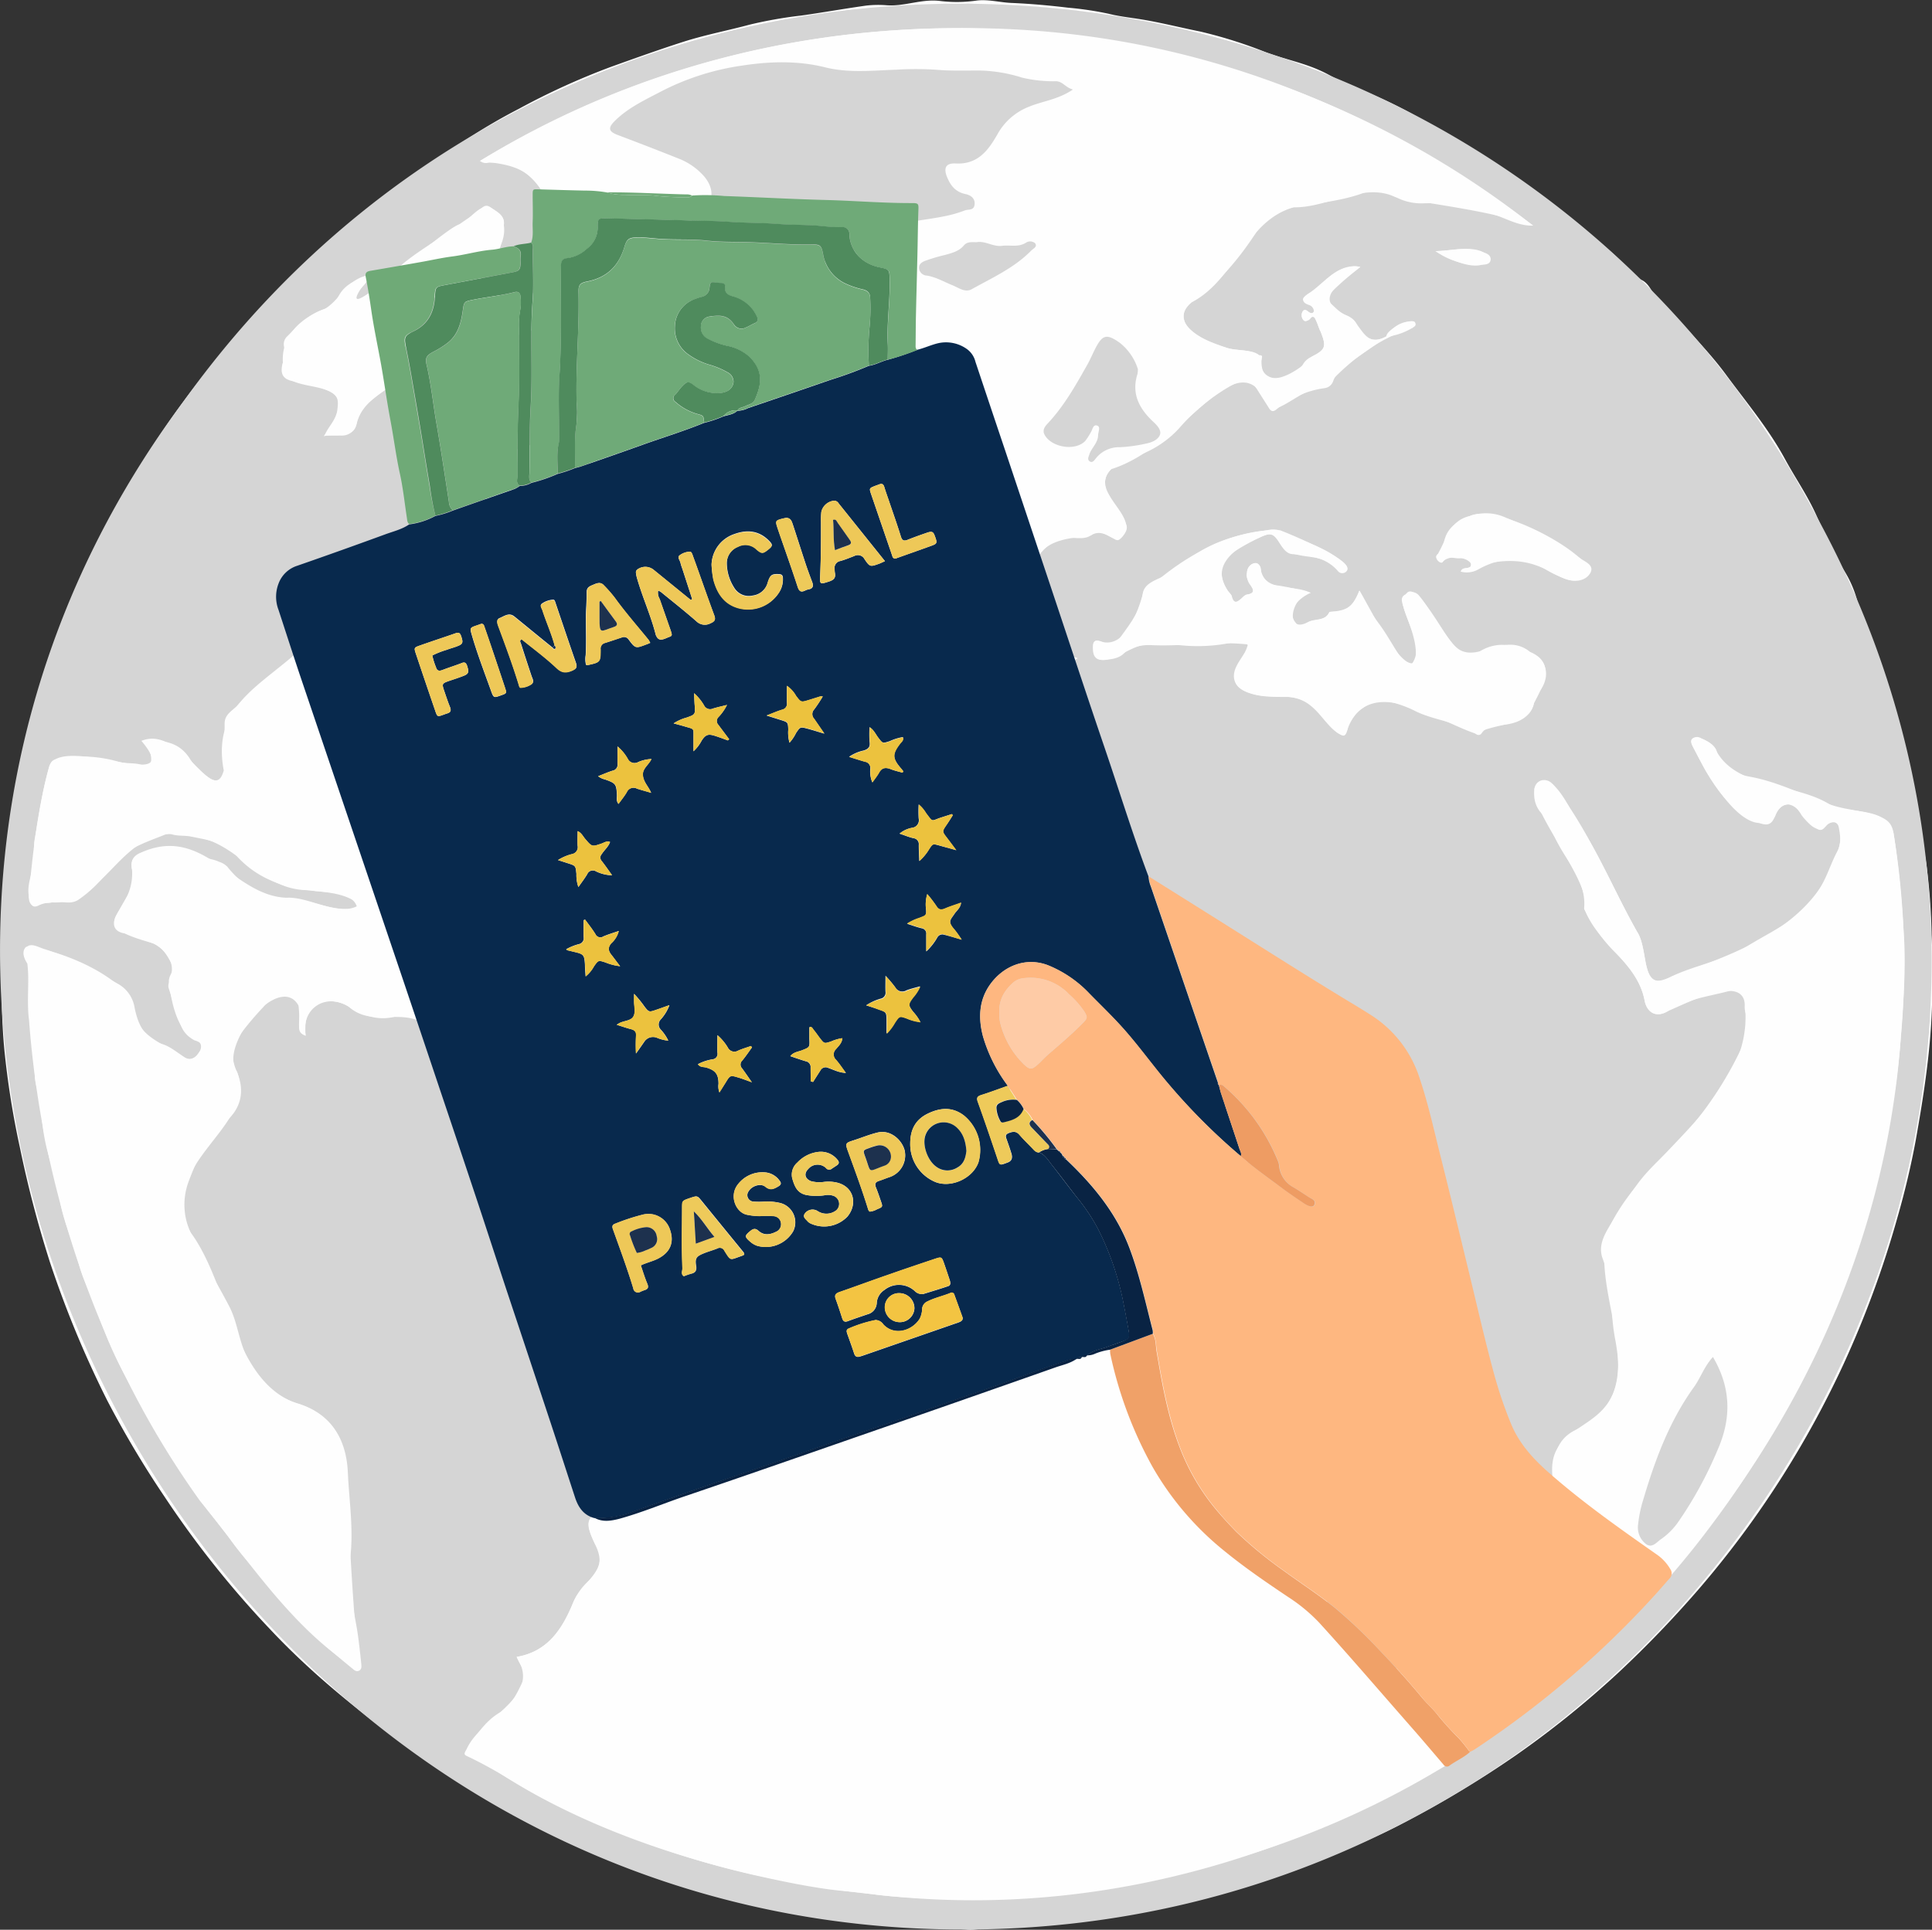 <svg id="Layer_1" data-name="Layer 1" xmlns="http://www.w3.org/2000/svg" viewBox="0 0 530.74 530.24"><rect x="0" y="0" width="530.74" height="530.24" fill="#333333" stroke="none"/><defs><style>.cls-1{fill:#fefefe;}.cls-2{fill:#d5d5d5;}.cls-3{fill:#08294d;}.cls-4{fill:#feb780;}.cls-5{fill:#6faa78;}.cls-6{fill:#f0a168;}.cls-7{fill:#6faa77;}.cls-8{fill:#4f8b5d;}.cls-9{fill:#092343;}.cls-10{fill:#eec858;}.cls-11{fill:#f3c442;}.cls-12{fill:#eeca5a;}.cls-13{fill:#ee9c63;}.cls-14{fill:#ecc23e;}.cls-15{fill:#fecba6;}.cls-16{fill:#1d314e;}</style></defs><path class="cls-1" d="M299.44,590.32c2.47.27,4.88-.44,7.3-.5,7.24-.19,14.41-1.09,21.61-1.71,12.21-1,24.12-3.63,36-6.4a229.94,229.94,0,0,0,37.17-12.39c6.13-2.59,12.27-5.2,18.12-8.31a285.57,285.57,0,0,0,31.14-18.78,262.47,262.47,0,0,0,27.8-22.44,300.92,300.92,0,0,0,22.21-23.09,263.72,263.72,0,0,0,23-31.07,266.8,266.8,0,0,0,16.58-30.41,272.5,272.5,0,0,0,14.94-40.6c2-6.95,3.68-14,5-21.09,2.12-11.93,4-23.87,4.44-36q.36-10.26-.06-20.5a180.88,180.88,0,0,0-1.46-19.56c-.67-4.45-1.76-8.8-2.36-13.22a124.92,124.92,0,0,0-2.94-15.82c-1.36-5-2.47-10.16-4.12-15.15-2-6-3.85-12-5.74-18-1-3.15-2.76-5.92-3.58-9.16a30.72,30.72,0,0,0-3.86-9.24c-3.25-4.91-5.4-10.33-7.79-15.55s-5.69-10-8.41-15c-4.48-8.31-10.58-15.57-16.16-23.14-4-5.45-8.74-10.33-13.28-15.35-1.91-2.11-4.29-3.74-6-6-1.22-1.63-2-3.76-3.84-4.7-4.23-2.15-6.32-6.64-10.23-9-3.17-2-5.37-5-8.34-7.18s-6.42-4.11-9.09-6.66c-4.14-4-9-6.81-13.7-9.87-5.3-3.44-10.92-6.38-16.33-9.66a99,99,0,0,0-8.82-5.1,106.79,106.79,0,0,0-11.86-5.2c-3.63-1.2-6.71-3.48-10.17-5-4.75-2.14-9.86-3.12-14.7-4.93a127,127,0,0,0-18.18-5.74c-5-1-9.95-2.25-15-3.14-3.34-.6-6.81-.91-10-1.71a89.91,89.91,0,0,0-11.23-1.69c-5.14-.62-10.38-1.09-15.59-1.31-3.22-.13-6.41-1.06-9.59-.65a37.83,37.83,0,0,1-9.78.14c-5.13-.72-9.77,1.46-14.76,1.16a28.83,28.83,0,0,0-5.71.07c-5.95.83-11.86,1.89-17.8,2.73A118.74,118.74,0,0,0,240,66.91c-6,1.62-12.2,2.79-18.21,4.71-6.69,2.15-13.3,4.52-19.9,6.89A196.23,196.23,0,0,0,176.67,90a161.63,161.63,0,0,0-15.16,8.9c-9,6.07-17.85,12.29-26.23,19.25-5.31,4.42-10.7,8.79-15.75,13.46-6.31,5.84-12.39,11.95-18.14,18.4S89.8,163.23,84.58,170.27a267.06,267.06,0,0,0-27.91,47.8A207.54,207.54,0,0,0,45.2,248.53c-3.38,12-6.49,24.08-8.15,36.53s-3,24.55-2.75,37c.19,9.49.09,19,1.15,28.44a237.18,237.18,0,0,0,4.1,25.09A307.22,307.22,0,0,0,47.78,407a284.09,284.09,0,0,0,15.67,37.84,272.38,272.38,0,0,0,15.89,26.69,267.29,267.29,0,0,0,28.84,36.22c13.79,14.7,29.71,26.83,46.27,38.27A250.28,250.28,0,0,0,199,570.21a220.54,220.54,0,0,0,41.51,13.1c7.54,1.56,15.06,3.11,22.69,4.27C275.25,589.41,287.36,589.63,299.44,590.32Z" transform="translate(-34.05 -60.14)"/><path class="cls-2" d="M299.44,590.32c-212,.73-342.75-248.72-214.86-420.05,114.19-159.15,357-140.3,448.14,31.1C628.63,375.41,496.44,590,299.44,590.32ZM414.89,152.55c-6.21,3.58-6.64-3.7-10.85-5.71-10.16-4.51-1.52-9,3.67-13.38-6-1.15-9.6,4.21-13.83,7.09-4.7,2.93.85,2.28,1.12,5.08-.33.91-1.14.48-1.66.06-2.28-1.92-2.28,4,.16,2.33,2.09-2.59,2.38,1.78,3.3,3.18,1.68,4.17,1.4,5-2.38,6.91-3.41,4.23-14.51,10.72-13.79.52-1.39-2.89-6.85-1.77-9.83-3-5.17-1.32-16.39-6.53-9.36-12.44,12-6.24,14.83-22.36,28-26.09,9.36.2,19.12-7,27.89-2.82,12.77,2.47,25.22,3.62,37.86,7.86-81.88-64.66-200.07-72.68-289.31-17.75,6.84.84,12.9,1.26,16.85,8,1.93,7.09,20.39,6.67,12.53,14.41-5.79,2.68-10.88,15.27-15.74,13.79a1.89,1.89,0,0,0-2.69.87c-5.21,6.68-4.89-2.85-8.54-3.69-6-1.82,5.48-7.4,4.16-15.8.32-2.65-1.94-3.59-3.66-4.82-3.08-1.15-5.59,3.51-8.47,4.61-5.13,1.34-39.73,34.29-24.47,13.87-6.58,1-7.84,6.48-12.56,9.39-6.75,2.53-12,7.47-11.53,14.74C109.62,171,137.23,160.44,123,180c3-.81,8.24.95,9-3.51,1.25-6.33,7.69-7.84,11-12.51,3.74-9.42,3.48-21.75,15.55-24.56,2-.67,3.1-.37,3.06,2.17.08,6,10.64.53,8.53,8.62-1.47,5.36,5.45,2.18,7.94,1.25,11.56-4.44,6.53,12.82,12.79,17.92,1,1.28,2,3.28,1.66,4.56-.88,6.44,3.54,11.91,4.63,18.19,2,3.43-.89,5.45-3.71,2.71-5-4.06-10.61-1.46-16,.43-2.61,1.72-4-1.56-1.18-2.56,5.47-1.69,14.44-12.75,2.73-10.1-6,3.08-13.73.63-19,4.07-3.25,1.7.92,6.13,3.32,3.44,1.25-.75,2.94-2.49,4.3-1.54-.92,32.84.87,1.2-44.82,35.82-3.81,4.21-1.78,11.26-7.12,15-11.18,9.86-23.39,15.3-20.16,32.45-2.87,10.4-11.65-12.67-22.62-8.14,12.89,15.33-22.12-2.43-25.36,7.11-3.16,11.68-4.53,23.76-5.59,35.65.12,4.39,3.35,1.61,6.15,1.61,15.92,1.16,19.4-23.37,38.58-18.12,12.49,1,18.81,15.06,32.38,14.77,3.93.78,11.5.07,13,4.45-5.57,2.67-13.14-2.72-19.26-2.36-14.72-.48-22.69-20.24-40.06-12.39-2.16.87-2.92,2.35-2.42,4.66.9,13-14.76,14.56,5.79,20.24,3.81,1.92,6.62,6.1,4.35,10,.45,5.48,2,13.53,7,16.64,4.18.46.27,7-2.91,4.62-5.78-3.9-13.31-5.72-13.69-13.72-2.67-8.72-21.45-16.22-29.64-16.56-1.28,1.19-.65,3.09.34,4.58.63,5.08-.23,10.28.46,15.5,3.55,47.23,19.24,93.54,47,132.18,13.21,16.17,25.93,36,43.63,46.53-1.57-17.59-2.8-36.09-3.21-54.31-.4-9-4.39-16.16-13.78-19C98,439.7,97.14,413.19,86.35,398.69c-9.56-19.4,18.5-28.46,12.81-44.06-5.36-7,11.79-27.92,17-18,.89,2.63-1.42,7,1.9,8.12-1.5-7.36,5.44-12,11.79-8,5.65,5.08,12.38,1.38,18.72,3.65,9,4.22,8.56,17.11,19.84,17.82,9.81,1.74,15.14,13.25,15.75,22.28.09,1-.15,3.25,1.62,2.88,4.53-.94,7.47,2,10.87,3.82,17.71,5.88,52.71,10.52,32.21,36.5-12.93,18.49,5.21,36.85-26.53,50.42-7.08,2.58-8,3.52-4.75,10.38,4.34,7-3.75,10.2-6.08,16-3,7.28-7,13.49-15.53,14.94,7.26,11.22-10.06,16.5-13.78,25.45,29.2,22.64,73,35.74,111.52,39.72,139,16.91,272.66-96.47,282.52-235.45a220.2,220.2,0,0,0-2-56c-1.77-7.52-11.83-5.24-17.37-7.88-9.6-6.12-25.3-4.27-31.21-14.59-.54-3-8.87-6.29-6.49-1.26,3.26,6.41,14.31,27,22.49,19.08.64-1.74,1.77-3.32,3.72-3.32,3.53.5,4.29,5.57,8,6.74,1.49.92,2.07-1,3.12-1.52,4-2,3.49,5.57,2.3,7.74-6.14,20.57-27.32,27.75-45.58,34.35-8.76,5.09-6.17-7.71-9.4-12.29-7.65-13.57-13.46-28.45-23.27-40.66-16.12-3.72,12.12,26.71,8.72,34.18,3.6,9.89,14.44,14.57,16.6,25.34.59,3.14,3.05,5,6.58,2.8,4.83-2,20.59-10.26,20.95-1.57,2.73,25.35-26.44,39.52-36.75,60.1-8.21,16.95,14.45,45.06-9.26,56.43-13.57,5.94.6,24.71-13.13,28.81-8.35,4.32-4.4,16.37-11.73,22.3-6.9,9.72-18.11,13.41-29,15.57-22.53-9.26-15.8-42.22-26.59-60.81-8.07-15.4,8.91-28.54,2.25-44.33.59-12.92-14.79-18.67-13.08-31.52,4.51-17.45-1.33-16.23-14.68-23.77-14.35-5.89-27.86,9.1-43.67,2.44-14.54-1.77-16.54-19.41-23.72-29.44-3.4-5.15-2.92-10.17-.5-15.23,3.27-5.47-1-10.33-.94-15.88,1.12-12.53,8.41-24.11,17.76-32.22,9.64-10.13,2.9-18,19.75-27.77-3.73-.89-4.38-3.35-7.47-6.68-7.94-8.09-7.71-7.14-4.76-17.83,1.81-8.22,9.32-8.26,15.92-9.25,3.2-2.67,5.69,2.28,8.24.77,6-5.87-9.36-12.49-2.67-18.95,20.66-6.45,35-37.36,43.3-16.89,3,1.86,9.88-6.2,15.34-5.43,6.45-7.2,14.46-13.47,24.11-16.51C425.33,146.09,415.17,149.88,414.89,152.55Zm-20.78,70.5c-4.69-2.4-12.26-.11-13.64-6.08,0-3.15-3.78-2.45-3.83.54-.93,2.45,4.21,5.38-.12,6-1.63.76-3.3,3.89-4.13.25-6.83-7.63.65-13.11,7.56-15.87,3.33-1.6,3.95-1.33,5.85,1.71,3.63,5.51,12,1.32,16,7.59,9.47-.85-13.47-10.37-16-11.31-13.82-.71-28.47,8.25-37.75,17.37-1.45,5-4.65,14.5-10.91,13.34-1-.31-2.6-1.1-2.76.8.11,9.41,10-.27,14.47-.07,9.18.68,19.49-1.13,28-.09-1,4.32-7.82,10.73.43,13.24,5.68,2.27,12.26-.71,17.12,3.67,2.57,1.49,8.36,12.16,10,5.87,6.18-15.07,24.88-1.47,35.26,1.78,4.73-3.12,14.49-1.86,15.8-8.44,2.62-5,6-11.07-1.07-14.07-7.42-6.09-15.36,4.36-20.91-1.9-3-2.57-12.67-22.94-14-11,1,4.84,5.73,11.4,2.54,16-4,.45-11.92-15.68-14.51-20-1.9,5-3.87,5.53-8.24,5.91-1.15,2.56-3.9,1.76-5.81,2.74C386.86,234.62,388.61,223.91,394.11,223.05Zm41.22-5.84c25.05-9.67,26.44,8.47,35.67.21-1.81-6.31-26-18.92-33.12-15.51-5.64,1.25-6.4,6.35-8.89,10.53-1.11.66.54,2.91,1.39,2.08,1.68-2,6.63-1.38,7.75.47C438.44,217,435.82,215.54,435.33,217.21Zm-6.92-88.07c4.39,2.6,12,6.2,15.13,2.16C440.63,126.82,433.65,129.15,428.41,129.14Z" transform="translate(-34.05 -60.14)"/><path class="cls-1" d="M123.28,179.69c.91-2.32,3-4,3.4-6.67.48-3.33.21-4.42-3-5.74a30.08,30.08,0,0,0-8.46-2.31c-3.36-.36-4.42-2-3.45-5.22a7.5,7.5,0,0,0,.33-4.27,2.94,2.94,0,0,1,.89-2.95c3-3.06,6-6.16,10.31-7.52,1.93-.62,3-2.13,3.91-3.77,1.83-3.19,4.94-4.34,8.65-5.62-.9,2.22-2.33,3.28-3.35,4.65-.42.56-1.26,1.31-.53,2s1.52,0,2.1-.47c2.06-1.49,4.36-2.81,6-4.69,5.7-6.57,13.49-10.3,20.26-15.39,1.72-1.29,3.62-2.35,5.26-3.73,1-.86,1.77-1.92,3.21-.88,1.72,1.23,4,2.17,3.66,4.82-.53,4.43-.74,9-5.14,11.87a2.18,2.18,0,0,0,1,3.93c1.68.22,2.1,1.21,2.4,2.48.37,1.51,1.06,2.95,2.58,3.3s2.77-.75,3.56-2.09a1.89,1.89,0,0,1,2.69-.87,3.32,3.32,0,0,0,4.61-1.89c1.89-4.15,5.43-6.84,8.74-9.72.81-.71,1.63-1.41,2.39-2.17,3.51-3.57,3-5.09-1.69-6.7a20.88,20.88,0,0,1-10.84-7.72c-3.57-5.22-8.22-7.93-14.61-7.49a2.47,2.47,0,0,1-2.24-.51C209.68,78,257.24,66.35,307.78,68c54.87,1.79,103.76,21.23,147.45,54.13-3.52.14-6.54-1.49-9.66-2.65A52.36,52.36,0,0,0,425.3,116a15,15,0,0,1-7.93-1.77c-2.83-1.6-5.64-2.24-8.69-1.1-6.2,2.31-12.77,2.78-19.2,3.92-5,.89-8.37,4-10.9,7.8-4.72,7.09-10.13,13.39-17.14,18.29-2.77,1.94-3,5.15-.49,7.49,2.78,2.6,6.3,3.72,9.85,5,3,1,6.24.36,9,2.07.31.19,1.22-.26.87.94-1,3.46,1.75,6.1,5.33,5.3,2.6-.57,4.82-1.59,6.19-4a5,5,0,0,1,2.27-1.81c3.78-1.93,4.06-2.74,2.38-6.91-.54-1.35-1.14-2.68-1.76-4.13-.72-.24-.93.74-1.54,1s-1.06.57-1.52-.16a1.77,1.77,0,0,1-.06-2.17c.52-.72.9-.41,1.42,0s1.33.85,1.66-.06a1.41,1.41,0,0,0-1-1.62c-3.44-1-1.6-2.53-.12-3.46,3.59-2.26,6-6.3,10.65-7a5.34,5.34,0,0,1,3.18-.1,84.41,84.41,0,0,0-8,6.93c-1.12,1.15-1.41,1.91-.1,3.09s2.6,2.65,4.41,3.36a4.73,4.73,0,0,1,2.66,2.22c1.73,3.51,4,5.66,8.19,3.49l.1.09-10.05,7c-1.93,1.35-3.78,2.74-4.65,5.09a2.88,2.88,0,0,1-2.36,2,26.19,26.19,0,0,0-13.23,5.83c-1,.81-1.54.52-2.11-.4-1-1.59-2-3.15-3-4.73-1.78-2.92-3.51-3.5-6.51-1.86a54,54,0,0,0-15.19,12.26,28.23,28.23,0,0,1-12,7.68c-2.4.87-4.84,1.55-6.67,3.54a5.2,5.2,0,0,0-.75,6.74c1.18,1.9,1.95,4.06,3.55,5.74a9.21,9.21,0,0,1,1.25,2.32c.94,1.83-.45,3-1.38,4.15s-1.85,0-2.77-.45c-1.75-.87-3.45-1.62-5.47-.32-1.78,1.15-4,.56-6,.65-4.78.22-8,3.53-9.67,7.76a8.21,8.21,0,0,0-.27.84c-2.95,10.69-3.18,9.74,4.76,17.84a12.16,12.16,0,0,1,1.22,1.27c2.81,4,2.8,4,6.25,5.4a67.43,67.43,0,0,0-11.15,9.93,10,10,0,0,0-2.83,6.56c0,4.87-2.21,8.28-5.77,11.28a54.17,54.17,0,0,0-14.38,19.34A37.19,37.19,0,0,0,292.52,301a14.66,14.66,0,0,0,1.28,6.26,11.48,11.48,0,0,1-.34,9.62c-2.42,5.06-2.9,10.08.5,15.23,4.41,6.69,6.94,14.42,11.16,21.27a17.12,17.12,0,0,0,12.56,8.18c3.55.55,7.14,1.11,10.74,1.37a31.73,31.73,0,0,0,17.26-3.72,16.12,16.12,0,0,1,15.67-.1c4.82,2.4,9.23,5.51,14.22,7.63,1.87.79,2.24,3,1.95,5.11-.51,3.67-.92,7.36-1.49,11-.92,6,1.76,10.72,5.66,14.77,4.57,4.73,6.74,10.33,7.42,16.75.28,2.7,1.25,5.32,1.65,8a20.07,20.07,0,0,1-3.25,13.78c-4.93,7.6-2.84,15-.65,22.53,1.46,5,4.42,9.59,5.27,14.83.76,4.72,1.18,9.45,2.67,14.07,1.16,3.61,2.77,7.08,3.46,10.88a90.83,90.83,0,0,0,2.49,9.53c1.9,6.38,6.87,9.5,12.7,11.5,1.63.56,3.3-.42,4.73-1.23a20.48,20.48,0,0,1,7.27-2.15,17.29,17.29,0,0,0,9.85-4.82c2.45-2.4,4.89-4.82,7.19-7.36,4-4.46,5.75-9.92,6.62-15.73a8,8,0,0,1,5.11-6.58c6.84-2.92,7.54-6.38,6.41-14.87-.89-6.71,1.16-10.17,6.72-13.94,3.32-2.26,6.73-4.26,8.89-7.91,3.09-5.24,2.59-10.67,1.61-16.25a54.65,54.65,0,0,1-1-8.72,41.87,41.87,0,0,0-2.55-14c-1.3-3.54.54-6.65,2.29-9.54,2.18-3.59,4.55-7.07,7-10.5,3.91-5.53,9.41-9.6,13.8-14.69a100.17,100.17,0,0,0,15.77-24.62,10.15,10.15,0,0,0,.45-8,5.62,5.62,0,0,1-.25-2.31c.22-2.91-1.44-4.59-4.31-3.82-5.63,1.5-11.58,2.18-16.64,5.38-3.53,2.24-6,.34-6.58-2.8-1.13-6.06-4.92-10-8.88-14a43.6,43.6,0,0,1-7.39-10.53c-.14-.25-.36-.54-.33-.8.7-8.4-6-13.78-8.58-20.82a16.64,16.64,0,0,0-3.47-5.64,7.66,7.66,0,0,1-1.61-5.81,2.76,2.76,0,0,1,1.73-2.8,3,3,0,0,1,3.2.89c3.39,3.15,5,7.47,7.44,11.22,6.14,9.35,10.31,19.76,15.84,29.44,1.43,2.5,1.79,5.32,2.3,8.12,1,5.39,2.25,6.51,7.1,4.17,6.81-3.26,14.44-4.33,20.91-8.37,4.15-2.59,8.6-4.74,12.53-7.62a28.83,28.83,0,0,0,8.38-10.1c1.39-2.69,2.31-5.61,3.76-8.26,1.21-2.2.83-4.31.45-6.51-.31-1.78-1.35-2-2.75-1.23-1.05.54-1.63,2.44-3.12,1.52a12.69,12.69,0,0,1-4.38-3.77c-.94-1.57-1.83-3-3.59-3-2,0-3.08,1.58-3.72,3.32-1,2.57-2.39,2.64-4.81,1.62-6.42-2.72-10.42-7.78-13.84-13.46-1.41-2.33-2.52-4.85-3.84-7.24-.4-.73-.85-1.5-.31-2.17a2,2,0,0,1,2.46-.23c1.69.89,3.57,1.54,4.34,3.65,1.49,4.09,4.79,6.17,8.81,6.88,7.9,1.38,14.95,5.09,22.4,7.72,4.33,1.54,9,1.57,13.37,3.24,2.24.87,3.56,1.86,4,4.64,1.49,9.48,2.29,19,2.87,28.56.57,9.21-.25,18.32-.88,27.43a195.18,195.18,0,0,1-3.68,26.07,270.43,270.43,0,0,1-11.75,41.7,278,278,0,0,1-19,39.7A262.46,262.46,0,0,1,504,479.45a238.91,238.91,0,0,1-16.31,19.6,280,280,0,0,1-30,28.12,253.86,253.86,0,0,1-28.88,19.53,241.06,241.06,0,0,1-44.12,20.55c-8.21,2.85-16.56,5.2-25,7.24A229.87,229.87,0,0,1,336.12,579c-8.52,1.13-17,2.38-25.65,2.56-4.16.09-8.33.65-12.48.46-8.1-.37-16.22-.26-24.29-1.41-4-.58-8.15-.81-12.22-1.36-7.07-1-14-2.47-21-4.06a237.67,237.67,0,0,1-31.67-9.66A233.4,233.4,0,0,1,184,554.62c-7.2-3.75-13.95-8.3-21.29-11.77-1-.47-1.47-.57-.5-2,2.65-3.81,5-7.74,9.22-10.2,3.35-2,4.81-5.66,6.43-8.92,1-2-1.12-4.15-1.87-6.33,8.57-1.45,12.58-7.66,15.53-14.94a16.77,16.77,0,0,1,4-5.72c3.53-3.42,4.13-5.9,2-10.27-3.3-6.86-2.33-7.8,4.75-10.38,12.24-4.46,22.15-16.5,21.68-30.48a30.61,30.61,0,0,0-.55-4.35c-1.16-6.24,2.24-10.82,5.4-15.6,2.57-3.89,5.15-7.8,6-12.62a10.86,10.86,0,0,0-3.64-10.52c-3.75-3.39-8.41-5.25-13-7.27-4.4-1.94-9.14-2.31-13.76-3.12a25.1,25.1,0,0,1-7.81-3c-3.4-1.87-6.34-4.76-10.87-3.82-1.77.37-1.53-1.91-1.62-2.88a27.49,27.49,0,0,0-5.23-14.87c-2.88-3.91-5.77-6.75-10.52-7.41-2.56-.36-4.65-1.84-7-2.65-2.08-.72-3-3-3.89-4.91-2.05-4.24-4.38-8.14-8.94-10.26a8.76,8.76,0,0,0-6-.83c-4.78,1.23-8.84-.38-12.76-2.82a9.87,9.87,0,0,0-7-1.26c-3.39.54-4.46,3.12-4.79,6.14a28.27,28.27,0,0,0,0,3.07c-1.53-.43-1.82-1.27-1.74-2.61a36.07,36.07,0,0,0-.16-5.5c-.24-2.48-3.23-3.43-6.43-2.21a8.7,8.7,0,0,0-3.22,2.51,85.39,85.39,0,0,0-7.08,8.49c-2,2.85-1.58,6.21-.26,9.23,2.37,5.45,1.13,10.25-3.06,13.83C90.76,373,88,379,85.72,385.21a18.14,18.14,0,0,0,.63,13.48c3,7.11,7.18,13.63,10.71,20.47,1.79,3.46,2.38,7.4,3.67,11.09,2.68,7.61,7.23,13.11,15.1,15.52,9.39,2.87,13.38,10,13.78,19,.35,7.91,1.66,15.91.6,23.76-1,7.65,1.4,14.66,2.31,22,.28,2.22.54,4.45.76,6.68.07.67.19,1.47-.46,1.91-.83.56-1.5-.1-2.07-.58-5-4.11-10-8.25-14.17-13.13-2.47-2.87-5.55-5.07-7.83-8.19-3.46-4.74-7.73-8.83-11.15-13.69-2.63-3.74-5.69-7.23-8.41-10.94-4-5.36-7.33-11.11-10.85-16.76-3.68-5.91-6.84-12.13-10.22-18.2a111.24,111.24,0,0,1-7.3-17c-1.58-4.47-4-8.69-5.13-13.25-1.48-6-4.28-11.47-5.21-17.62-.72-4.83-2.47-9.51-3.64-14.29a52.85,52.85,0,0,1-1.42-10.72c-.1-3-1.69-5.77-1.8-8.88-.19-5.16-.93-10.33-1.45-15.44-.49-4.95-.2-9.77-.25-14.65a1.73,1.73,0,0,0-.21-.85c-1-1.49-1.62-3.39-.35-4.57s3.14,0,4.72.51c7.23,2.26,13.83,5.88,20.37,9.6A9.07,9.07,0,0,1,71,336.88c.91,4.5,2.53,8.55,7.65,10.15,2.18.68,4.07,2.3,6,3.57,2.39,1.53,3.36-.31,4.43-1.81,1.34-1.88-.25-2.27-1.52-2.81a7.26,7.26,0,0,1-4-4.66c-1.1-3.21-2.15-6.44-3.18-9.68-.24-.75.14-1.56.13-2.3,0-1.47,1.72-2.58.91-4-1.3-2.34-2.49-4.85-5.26-5.95-2.56-1-5-2.41-7.8-2.77s-3.8-2.34-2.33-5q1.61-3,3.33-5.86a8.9,8.9,0,0,0,1-6.58c-.5-2.31.26-3.79,2.42-4.66,5.21-2.11,10.3-2.82,15.42.43,1.76,1.13,4.09,1.05,6.06,2a5.42,5.42,0,0,1,2.21,1.31c4.2,5.25,9.25,8.54,16.37,8.67,5.53.11,10.72,2.95,16.35,3,1,0,2.6.53,2.91-.66s-1.15-1.9-2.2-2.37c-3.44-1.54-7.23-1.67-10.84-2.09-7.88-.91-14.85-3.73-20.07-9.55-3.5-3.91-7.92-4.27-12.31-5.23-1.68-.36-3.5-.12-5.23-.58a3.54,3.54,0,0,0-2,0c-5.52,2.24-11.26,3.89-15.12,9.17a33.74,33.74,0,0,1-8.8,8.79c-2.42,1.54-5,0-7.39.73-.9.28-2-.1-2.86.46-2.56,1.63-2.92-.19-3.28-2.07-.69-3.57,1.16-6.81,1.42-10.29.14-1.82-.19-3.63.15-5.46,1.21-6.65,2.07-13.37,4-19.9.43-1.44.94-2,2.16-2.17a35.49,35.49,0,0,1,16.83.72c2.45.76,5.06,0,7.46,1.34,1.12.63,1.57-.71,1.56-1.78A6.22,6.22,0,0,0,73,263.73c5.33-.32,10.19-.06,13.32,5.07a17.43,17.43,0,0,0,5.22,5.11c2.25,1.54,4,.66,4.08-2,.1-4.34.1-8.69.14-13,0-2.53,2.17-3.49,3.59-5,5-5.36,11.11-9.41,16.43-14.39,3.32-3.1,4.7-7.1,5.13-11.45a4.47,4.47,0,0,1,2-3.6,196.25,196.25,0,0,1,20.51-13.05,43.08,43.08,0,0,1,20.22-5.74,4.53,4.53,0,0,0,4.17-5.37,20.89,20.89,0,0,0-1.2-5c-.78-1.69.35-3.2.9-4.74.21-.61.85-1.19.22-1.88-.78-.82-1.4-.14-2.07.24s-1.6.52-2.23,1.3c-1.63,2-3.13.26-4.21-.64-1.35-1.12.23-1.9.89-2.8a4.33,4.33,0,0,1,4.16-1.65c5.13.29,10-1,14.85-2.42,2.09-.6,4.63-1.25,5.55.81.8,1.8-.74,4.09-2.41,5.45a66.56,66.56,0,0,1-5.87,3.84c-.89.58-2.17,1.2-1.48,2.44.53,1,1.84.6,2.66.12,1.74-1,3.8-.78,5.57-1.77,3.72-2.06,7.14-.66,10.4,1.34,1.15.7,2.26,2,3.66,1s.42-2.48,0-3.73c-1-3.33-2-6.72-3.16-9.94-1-2.8-2.36-5-1.47-8.25.36-1.28-.71-3.28-1.66-4.56a23.22,23.22,0,0,1-4.55-12.42,8.67,8.67,0,0,0-.06-.88c-.94-5.13-3.32-6.45-8.18-4.62a32.65,32.65,0,0,1-5.29,1.72c-2.44.45-3.32-.67-2.65-3a4.09,4.09,0,0,0-4.71-5.41,3,3,0,0,1-3.82-3.21c0-2.54-1-2.84-3.07-2.17-6.5,2.14-10.62,6.3-12.37,13.13-1,3.81-1,7.93-3.17,11.43a13.16,13.16,0,0,1-4,3.82c-3.15,2.18-6,4.61-7,8.69a4.14,4.14,0,0,1-4.33,3.27c-1.47,0-3,0-4.42,0ZM328.79,84.74c-2.09-.59-2.74-2.17-4.6-2.22a36.86,36.86,0,0,1-9.41-1,41.42,41.42,0,0,0-11.49-1.94c-4.08,0-8.19.14-12.24-.23a88.46,88.46,0,0,0-10.8,0c-6.52.21-13,1-19.58-.66-7.52-1.88-15.33-1.62-22.9-.45a69.87,69.87,0,0,0-21.94,7c-4.56,2.4-9.3,4.56-13,8.3-1.86,1.88-1.53,2.83.91,3.75,5.55,2.1,11.1,4.23,16.61,6.44a17.9,17.9,0,0,1,7.18,5c2.73,3.27,2.69,7-.69,9.48a17.77,17.77,0,0,0-5.63,7.33c-2.29,5.14-3,10.26.92,15.21,1.64,2.08,4,3.06,5.82,4.86,5.76,5.75,10.94,4.94,14.57-2.19,3.86-7.57,10.3-10.89,18.46-11.35,3.12-.17,5.79-.86,8.06-3.36a22.1,22.1,0,0,1,9.5-6.15c6.69-2.23,13.91-2,20.52-4.53,1-.4,2.53,0,2.71-1.64s-1.15-2.58-2.45-2.85c-2.61-.54-4-2.11-5-4.42-1.15-2.63-.61-4.17,2.24-4,6.11.33,9-3.63,11.51-8.06a16.89,16.89,0,0,1,8.65-7.49C320.48,87.9,324.7,87.52,328.79,84.74ZM504.61,433c-2.42,2.64-3.39,5.73-5.19,8.24-6.87,9.53-10.82,20.33-14.09,31.44a34.66,34.66,0,0,0-1.27,6.3,5.75,5.75,0,0,0,2.21,5.46c1.68,1.17,2.9-.58,4.1-1.39a18.81,18.81,0,0,0,4.74-4.76,107.92,107.92,0,0,0,10.8-19.8C509.71,449.87,509.62,441.51,504.61,433Zm-158-271.46a14.84,14.84,0,0,0-5-7.19c-3.69-2.62-4.83-2.19-6.89,1.95-.65,1.31-1.22,2.66-1.93,3.93-3.21,5.7-6.4,11.42-10.92,16.25-.78.83-1.61,1.84-.9,3.15,1.88,3.49,8.33,4.54,11.12,1.76a16.57,16.57,0,0,0,1.58-2.45c.5-.74.62-2.31,1.82-1.8.93.41.21,1.73.18,2.67-.06,2.12-1.81,3.39-2.4,5.23-.21.66-.54,1.46.09,1.9s1.26-.29,1.66-.78a8.1,8.1,0,0,1,6.63-3.11,41.39,41.39,0,0,0,7.2-1c1.56-.29,3.29-1,3.79-2.37s-.79-2.64-1.9-3.69c-3.79-3.57-6-7.69-4.25-13.07A7.32,7.32,0,0,0,346.63,161.55ZM302.4,126.68c-1.25,0-2.58-.24-3.53.94-1.32,1.64-3.25,2.08-5.13,2.61a50.06,50.06,0,0,0-5.32,1.56c-.89.36-2.07.87-1.84,2.32a2.22,2.22,0,0,0,2.08,1.8c2.57.41,4.75,1.73,7.1,2.67,1.65.66,3.44,2.08,5.23,1.09,5.69-3.17,11.71-5.86,16.37-10.62.55-.56,1.82-1.07,1.05-2.05a2.11,2.11,0,0,0-2.5-.11c-2.1,1.31-4.33.58-6.48.84C306.86,128,304.83,126.28,302.4,126.68Z" transform="translate(-34.05 -60.14)"/><path class="cls-1" d="M394.11,223.05a11.27,11.27,0,0,0-4.28,3.21,3.89,3.89,0,0,0,.06,4.86c1.24,1.87,2.46.51,3.52,0,1.91-1,4.66-.18,5.81-2.74,0-.11.35-.14.54-.15,4.28-.08,5.8-1.13,7.7-5.76,1.33,3.79,3.57,6.53,5.66,9.39s3.9,6.28,6,9.36c.6.9,1.47,2.08,2.89,1.22,1.15-.7,1.08-1.81,1-3.09-.18-4.6-2.29-8.62-3.57-12.89-.37-1.24-.63-2.29.71-3s2.5-1,3.69.29a30.75,30.75,0,0,1,3.23,4.77,94.64,94.64,0,0,0,6.41,8.94c2,2.5,4.39,3.23,7.27,1.54,4.76-2.78,9.15-1.69,13.64.36s5.6,6.1,3,10.19a12.66,12.66,0,0,0-2,3.88c-.84,3.55-4,5.56-8.78,5.91-2.07.16-4.11.32-5.49,2.2a1,1,0,0,1-1.53.33c-5-3.36-11.1-3.69-16.4-6.17a31.23,31.23,0,0,0-7.95-2.85c-4.33-.75-10,3-10.91,7.24-.59,2.65-1.09,2.72-3.31,1.05-2.61-2-4.19-4.85-6.71-6.92a10.54,10.54,0,0,0-7-2.58c-3.42,0-6.8.06-10.15-1.09-3.76-1.29-5.16-4-3.38-7.47.57-1.13,1.31-2.18,2-3.25.51-.8,1.63-1.71,1-2.52a3.23,3.23,0,0,0-3.25-.84,46,46,0,0,1-14.87,1,55.36,55.36,0,0,0-9.89-.06c-2.35.25-4.22.58-6,2.31-1.55,1.5-4,1.69-6.06,1.73-2.36,0-2.54-2.27-2.4-4,.16-1.9,1.75-1.11,2.76-.8,2.15.65,3.61.2,5-1.74,2.59-3.57,5.23-7,5.89-11.59.4-2.81,3.39-3.7,5.59-4.78a21.2,21.2,0,0,0,5.23-3.16c6.73-6.2,15-8.41,23.75-9.62a5.76,5.76,0,0,1,3.18.18c5.88,2.95,12.56,4.34,17.53,9,.57.54,1.35,1.13.84,2a1.54,1.54,0,0,1-2.33.29c-3.36-4-7.95-4.48-12.7-4.83-1.47-.1-2.52-1.49-3.3-2.75-1.9-3-2.52-3.31-5.85-1.71a64.72,64.72,0,0,0-6.18,3.37c-4.31,2.67-5.42,6.2-2.42,11.11.31.5.92.88,1,1.39.59,2.47,1.65,1.95,3,.59.33-.34.75-.79,1.17-.84,2.6-.32,1.9-1.5.87-2.91a4.53,4.53,0,0,1-.75-3.08,2.84,2.84,0,0,1,2-2.67c1.41-.37,1.72,1.29,1.85,2.13.47,3.09,2.41,3.75,5.15,4.06A70.33,70.33,0,0,1,394.11,223.05Z" transform="translate(-34.05 -60.14)"/><path class="cls-1" d="M435.33,217.21c.28-.41.36-.61.5-.7.81-.53,2.67,0,2.3-1.52-.18-.74-1.7-1.61-2.91-1.45-1.61.22-3.52-1-4.84,1-.33.5-.85,0-1.23-.28-.6-.56-.76-1.28-.16-1.8,1.62-1.41,1.54-3.48,2.31-5.21,1.23-2.79,3.88-4.28,6.58-5.32a13,13,0,0,1,9.64.36,106.72,106.72,0,0,1,20.94,11.47c1.17.78,3.51,1.74,2.53,3.68s-3.36,2.65-5.63,2.12a28.15,28.15,0,0,1-7.2-3.27c-6.13-3.46-12.13-3-18.09.35A6.34,6.34,0,0,1,435.33,217.21Z" transform="translate(-34.05 -60.14)"/><path class="cls-1" d="M428.41,129.14c4.29-.1,7.74-1.19,11.27-.14,1.57.47,3.8.64,3.86,2.3.06,1.91-2.43,1.54-3.6,1.55A19.65,19.65,0,0,1,428.41,129.14Z" transform="translate(-34.05 -60.14)"/><path class="cls-1" d="M414.89,152.55c1.62-2.38,3.7-4,6.72-4.09.47,0,1.05-.1,1.26.46.27.73-.33,1-.83,1.31a17.06,17.06,0,0,1-7.06,2.41Z" transform="translate(-34.05 -60.14)"/><path class="cls-1" d="M123.31,179.72,123,180l.24-.28Z" transform="translate(-34.05 -60.14)"/><path class="cls-2" d="M328.79,84.74c-4.09,2.78-8.31,3.16-12.06,4.72A16.89,16.89,0,0,0,308.08,97c-2.52,4.43-5.4,8.39-11.51,8.06-2.85-.15-3.39,1.39-2.24,4,1,2.31,2.38,3.88,5,4.42,1.3.27,2.64,1.11,2.45,2.85s-1.67,1.24-2.71,1.64c-6.61,2.58-13.83,2.3-20.52,4.53a22.1,22.1,0,0,0-9.5,6.15c-2.27,2.5-4.94,3.19-8.06,3.36-8.16.46-14.6,3.78-18.46,11.35-3.63,7.13-8.81,7.94-14.57,2.19-1.81-1.8-4.18-2.78-5.82-4.86-3.91-4.95-3.21-10.07-.92-15.21a17.77,17.77,0,0,1,5.63-7.33c3.38-2.5,3.42-6.21.69-9.48a17.9,17.9,0,0,0-7.18-5c-5.51-2.21-11.06-4.34-16.61-6.44-2.44-.92-2.77-1.87-.91-3.75,3.7-3.74,8.44-5.9,13-8.3a69.87,69.87,0,0,1,21.94-7c7.57-1.17,15.38-1.43,22.9.45,6.56,1.64,13.06.87,19.58.66a88.46,88.46,0,0,1,10.8,0c4.05.37,8.16.21,12.24.23a41.42,41.42,0,0,1,11.49,1.94,36.86,36.86,0,0,0,9.41,1C326.05,82.57,326.7,84.15,328.79,84.74Z" transform="translate(-34.05 -60.14)"/><path class="cls-2" d="M504.61,433c5,8.5,5.1,16.86,1.3,25.49a107.92,107.92,0,0,1-10.8,19.8,18.81,18.81,0,0,1-4.74,4.76c-1.2.81-2.42,2.56-4.1,1.39a5.75,5.75,0,0,1-2.21-5.46,34.66,34.66,0,0,1,1.27-6.3c3.27-11.11,7.22-21.91,14.09-31.44C501.22,438.74,502.19,435.65,504.61,433Z" transform="translate(-34.05 -60.14)"/><path class="cls-2" d="M346.63,161.55a7.32,7.32,0,0,1-.1,1.34c-1.73,5.38.46,9.5,4.25,13.07,1.11,1,2.4,2.36,1.9,3.69s-2.23,2.08-3.79,2.37a41.39,41.39,0,0,1-7.2,1,8.1,8.1,0,0,0-6.63,3.11c-.4.49-.92,1.3-1.66.78s-.3-1.24-.09-1.9c.59-1.84,2.34-3.11,2.4-5.23,0-.94.75-2.26-.18-2.67-1.2-.51-1.32,1.06-1.82,1.8a16.57,16.57,0,0,1-1.58,2.45c-2.79,2.78-9.24,1.73-11.12-1.76-.71-1.31.12-2.32.9-3.15,4.52-4.83,7.71-10.55,10.92-16.25.71-1.27,1.28-2.62,1.93-3.93,2.06-4.14,3.2-4.57,6.89-1.95A14.84,14.84,0,0,1,346.63,161.55Z" transform="translate(-34.05 -60.14)"/><path class="cls-2" d="M302.4,126.68c2.43-.4,4.46,1.35,7,1,2.15-.26,4.38.47,6.48-.84a2.11,2.11,0,0,1,2.5.11c.77,1-.5,1.49-1.05,2.05-4.66,4.76-10.68,7.45-16.37,10.62-1.79,1-3.58-.43-5.23-1.09-2.35-.94-4.53-2.26-7.1-2.67a2.22,2.22,0,0,1-2.08-1.8c-.23-1.45.95-2,1.84-2.32a50.06,50.06,0,0,1,5.32-1.56c1.88-.53,3.81-1,5.13-2.61C299.82,126.44,301.15,126.72,302.4,126.68Z" transform="translate(-34.05 -60.14)"/><path class="cls-3" d="M286,156.26c2-.47,3.9-1.4,5.93-1.85a9.86,9.86,0,0,1,7.74,1.64,6.12,6.12,0,0,1,2.35,3.52q4.05,12.15,8.14,24.29l12.45,37.24c4.93,14.76,9.79,29.54,14.81,44.27,4.05,11.86,7.72,23.85,12.13,35.59a8.93,8.93,0,0,0,.64,2.78q6.31,18.45,12.61,36.92l5.82,17a.54.54,0,0,0,.26.64l0,.05c.19.69.34,1.39.56,2.07,1.7,5.14,3.42,10.28,5.12,15.43.22.65.67,1.27.34,2a168.65,168.65,0,0,1-23.86-24.74c-3.07-3.87-6.06-7.8-9.41-11.43-2.69-2.93-5.57-5.7-8.35-8.54A32.36,32.36,0,0,0,322,325.39c-6.14-2.41-12.35.19-16,5.3-3.06,4.33-3.24,9.23-1.93,14.21a42.22,42.22,0,0,0,6.84,13.61c-2.39.84-4.76,1.74-7.18,2.5-1.15.36-1.5.72-1,2,1.84,5.1,3.58,10.23,5.31,15.37.7,2.08.55,2.05,2.84,1.19,1.28-.47,1.34-1.46,1-2.55-.42-1.37-.9-2.72-1.38-4.08-.25-.71-.15-1.13.66-1.45,1.15-.45,2.06-.58,3,.5,1.13,1.33,2.42,2.54,3.62,3.81.5.53,1,1.09,1.8,1,1.6.7,2.46,2.17,3.47,3.46,2.36,3,4.6,6.07,7,9.06a51.93,51.93,0,0,1,5.67,8.52,77.74,77.74,0,0,1,7,20.44c.51,2.57,1,5.13,1.44,7.71.3,1.66.05,2.08-1.56,2.68s-3,1.06-4.48,1.6c-1.83.66-3.89.89-5.4,2.32l0,0c-.54,0-1.14-.15-1.46.5l0,0c-.55,0-1.15-.15-1.47.51l0,0a6.75,6.75,0,0,0-3.25.62c-7.22,2.3-14.25,5.12-21.41,7.57-10.93,3.74-21.8,7.67-32.74,11.38-12.07,4.1-24.08,8.39-36.15,12.48q-14,4.74-28,9.77a26.49,26.49,0,0,1-11,1.83c-2.93-.82-4.36-3-5.24-5.71-2.26-6.91-4.49-13.82-6.77-20.71q-6.06-18.3-12.15-36.58c-2.7-8.18-5.35-16.38-8.07-24.55q-4.83-14.53-9.73-29.05-5.17-15.42-10.36-30.83-14-41.39-28-82.75c-2.17-6.43-4.24-12.89-6.35-19.33a10.07,10.07,0,0,1,0-7.25,8.09,8.09,0,0,1,5.18-4.91q12.09-4.2,24.12-8.61c2.22-.82,4.58-1.36,6.57-2.73a20.6,20.6,0,0,0,7.21-2.32,25.89,25.89,0,0,0,4.78-1.47q8.49-3,17-5.94a8.9,8.9,0,0,0,1.42-.83,6.68,6.68,0,0,0,3.2-.85,43.56,43.56,0,0,0,7.19-2.46,36.27,36.27,0,0,0,4.75-1.59c.68-.19,1.38-.34,2-.58,5.55-1.93,11.1-3.86,16.63-5.85s11.31-3.74,16.82-6a33,33,0,0,0,5.3-1.78c1.32-.42,2.77-.52,3.85-1.54l0,0a7,7,0,0,0,3-.76q11.31-3.84,22.61-7.75a110.61,110.61,0,0,0,10.53-3.86c1.82-.25,3.4-1.22,5.16-1.66A69.61,69.61,0,0,0,286,156.26ZM185.89,238.1q-3.62-2.92-7.21-5.87c-1.12-.91-2.22-1.82-3.34-2.72-1.46-1.17-2.76-.06-4,.43-1.06.42-.65,1.52-.36,2.32,2,5.32,3.94,10.62,5.59,16,.11.38.2.91.67.82a5.7,5.7,0,0,0,2.9-1c.75-.66.18-1.47-.07-2.22-1-3-1.95-5.9-2.89-8.86-.12-.37-.51-.86.18-1.25,3.21,2.61,6.57,5.06,9.56,7.9,1.52,1.45,2.71,1.43,4.39.71,1-.43,1.36-.85,1-2-1.91-5.5-3.76-11-5.63-16.53-.13-.37-.24-.93-.64-.92a5.8,5.8,0,0,0-3.09,1.06c-.71.46-.1,1.18.08,1.72,1.05,3.26,2.48,6.4,3.38,9.71Zm38.31-13.34-.38.25-10.21-8.3a3.64,3.64,0,0,0-4.51-.06.94.94,0,0,0-.36.84,8.36,8.36,0,0,0,.27,1.41c1.49,5.3,3.83,10.33,5.18,15.68a1.45,1.45,0,0,0,.09.22c.56,1.19,1.2,1.39,2.79.69s1.82-.36,1.2-2.16c-1-2.87-2-5.72-3-8.59a3.37,3.37,0,0,1-.44-2.3,3.35,3.35,0,0,1,.72.32c3.28,2.68,6.61,5.3,9.79,8.09a3.29,3.29,0,0,0,3.93.54c1.1-.46,1.42-1,1-2.14-1.64-4.42-3.18-8.86-4.77-13.3-.4-1.13-.82-2.25-1.22-3.38-.17-.46-.34-1-1-.82a5,5,0,0,0-2.63,1.05c-.55.58.2,1.32.33,2a13.28,13.28,0,0,0,.5,1.59Zm63.33,191c2.15-.67,4.6-1.39,7-2.21.77-.27.62-1,.42-1.66-.49-1.52-1-3-1.53-4.54-.67-1.87-.7-1.9-2.54-1.29-4.24,1.42-8.48,2.85-12.7,4.33-4.52,1.57-9,3.23-13.54,4.8-1,.36-1.44.82-1,1.93.63,1.72,1.2,3.47,1.76,5.22.26.83.65,1.18,1.58.83,1.79-.68,3.61-1.27,5.42-1.89a3.33,3.33,0,0,0,2.51-3.13,4.59,4.59,0,0,1,2.12-3.56,6.39,6.39,0,0,1,8.33.32A2.71,2.71,0,0,0,287.53,415.71Zm-13.09,7.14a35.87,35.87,0,0,0-7.28,2.32c-.69.28-.55.86-.36,1.42.64,1.81,1.31,3.61,1.89,5.43.3.92.87,1.05,1.66.8.39-.11.76-.24,1.14-.37l25.12-8.72a9.91,9.91,0,0,0,1.12-.41c.55-.25.94-.65.71-1.32-.72-2-1.46-4.05-2.2-6.08a.75.75,0,0,0-1.11-.53c-2.07.85-4.29,1.29-6.29,2.32a2.39,2.39,0,0,0-1.47,2,6.34,6.34,0,0,1-.67,2.76c-2.08,3.33-7,4.81-10,1.54A2.62,2.62,0,0,0,274.44,422.85Zm9.66-48.58A11.24,11.24,0,0,0,291,384.93c4.35,1.72,10.27-1,11.82-5.42a12.26,12.26,0,0,0-4-12.87c-3.21-2.45-6.56-2.13-9.92-.5C285.82,367.65,284.14,370.17,284.1,374.27ZM212.68,236.78a9.1,9.1,0,0,0-.48-.81c-3.12-3.84-6.4-7.55-9.29-11.58a37,37,0,0,0-3-3.43c-.88-1-1.89-.59-2.86-.17s-1.87.68-1.85,2.11c.05,2.47-.25,4.94-.21,7.41,0,3.26.11,6.52-.05,9.77a6.58,6.58,0,0,0,.08,2.73c.2.07.28.13.35.11,3.59-.78,3.63-.78,3.65-4.36a1.57,1.57,0,0,1,1.22-1.75c1.52-.47,3-1,4.54-1.49a1.56,1.56,0,0,1,2,.62c1.82,2.42,1.87,2.39,4.75,1.3C211.89,237.13,212.17,237,212.68,236.78Zm16.84-21.46a28.46,28.46,0,0,0,.51,4c1,3.73,2.95,6.77,6.9,7.88a10.09,10.09,0,0,0,11-4.07,6.53,6.53,0,0,0,1.2-4.06c0-.77-.24-1.15-1.09-1.19-1.95-.09-2.43.2-3.08,2.29a4.85,4.85,0,0,1-4.06,3.59,4.7,4.7,0,0,1-5.18-2.18,12.67,12.67,0,0,1-2-6.56,4.85,4.85,0,0,1,3.11-4.68,4.31,4.31,0,0,1,5.09.77c1.43,1.22,1.75,1.18,3.2,0,1.25-1,1.27-1.31.15-2.44-2.76-2.79-6.05-3.06-9.52-1.78A9.13,9.13,0,0,0,229.52,215.32Zm47.63-1c-4.36-5.44-8.53-10.65-12.71-15.85a1.51,1.51,0,0,0-1.15-.75,4,4,0,0,0-3.6,3,19.57,19.57,0,0,0-.11,2.87c0,4.87,0,9.74-.22,14.6-.13,2.58-.07,2.55,2.44,1.74,1.29-.42,1.9-1,1.6-2.41a5.91,5.91,0,0,1-.06-.95,1.91,1.91,0,0,1,1.55-2.27c1.3-.35,2.56-.89,3.83-1.37a2.06,2.06,0,0,1,2.83.87c1.48,2.17,1.57,2.11,4,1.25C276,214.87,276.43,214.65,277.15,214.34ZM238.52,404.89c-.1-.36-.1-.54-.19-.65q-5.73-7-11.48-14.08c-1.22-1.5-1.21-1.51-3.19-.84-2.17.74-2.18.74-2.19,2.74,0,5.51-.19,11,.11,16.51,0,.73-.55,1.58.37,2.26a17.63,17.63,0,0,1,2-.7c1.28-.3,1.55-1,1.35-2.26-.31-2,.09-2.5,2-3.29,1.25-.52,2.57-.87,3.82-1.37a1.4,1.4,0,0,1,2,.66c1.85,2.9,1.36,2.49,4.76,1.35A7.94,7.94,0,0,0,238.52,404.89Zm5.61-14.59a21.36,21.36,0,0,1-3.1,0,1.77,1.77,0,0,1-1.3-2.85c.83-1.44,3.32-2.26,4.6-1.21s2.44.57,3.64-.17c.74-.46.73-.93.23-1.54a5.42,5.42,0,0,0-3.79-2.24,8.48,8.48,0,0,0-7.61,3.24c-2.6,3.24-.51,8,2.7,8.43a16.75,16.75,0,0,0,3.31.34,28.68,28.68,0,0,1,3.59,0,2.16,2.16,0,0,1,2.2,1.84,2.26,2.26,0,0,1-1.45,2.5c-1.59.78-3.24,1-4.69-.28-.83-.76-1.44-.65-2.26,0-1.63,1.35-1.66,1.6,0,3a5.56,5.56,0,0,0,1.85,1.08,8.7,8.7,0,0,0,9.88-3.94,5.49,5.49,0,0,0-3.48-7.8A15.45,15.45,0,0,0,244.13,390.3Zm16.26-5.4a8.86,8.86,0,0,1-3.55-.21c-1.68-.66-2-2.12-.73-3.36a3.36,3.36,0,0,1,4.85-.26,1.08,1.08,0,0,0,1.62.18l1.4-.92c.69-.49.62-1,.08-1.59a5.83,5.83,0,0,0-5.09-2.1,9.37,9.37,0,0,0-5.85,2.92,4.38,4.38,0,0,0-1.31,4.75c.6,2,1.36,3.67,3.73,4.18a15.09,15.09,0,0,0,5,.09,4.59,4.59,0,0,1,2.59.18,2.36,2.36,0,0,1,.69,3.92,4.39,4.39,0,0,1-5.21.19,2.61,2.61,0,0,0-3.48.76c-.67,1,.37,1.54.85,2.17a2.9,2.9,0,0,0,1,.63,8.86,8.86,0,0,0,9.87-2c2.91-3.49,1.74-8.39-3.09-9.39A10.41,10.41,0,0,0,260.39,384.9ZM210.1,407.84c1.71-.8,3.44-1.14,5-2,3.23-1.78,4.19-4.5,3-7.86a6.22,6.22,0,0,0-7.41-4.11,58,58,0,0,0-7.49,2.44c-.83.28-1.12.62-.78,1.57,1.93,5.4,3.94,10.78,5.6,16.27a1.29,1.29,0,0,0,2,.93,11.64,11.64,0,0,1,1.11-.44c1-.31,1.15-.83.74-1.8C211.19,411.24,210.69,409.57,210.1,407.84ZM273,393.07a5.28,5.28,0,0,0,2-.66c1.58-.65,1.59-.66,1.06-2.19-.44-1.28-.87-2.57-1.38-3.82-.4-1-.08-1.49.86-1.79s1.94-.73,2.93-1.05a6.3,6.3,0,0,0,4.08-7.41c-.77-2.82-3.87-5.7-7.43-4.82-2.26.55-4.39,1.44-6.58,2.14s-2.32.82-1.53,3c1.88,5.17,3.79,10.32,5.42,15.57C272.55,392.41,272.6,392.83,273,393.07ZM152.81,240.25a24.31,24.31,0,0,1,4-1.57c1.12-.43,2.3-.7,3.38-1.19s1.06-1.06.52-2.63c-.41-1.16-1-.89-1.83-.6-3.16,1.1-6.35,2.14-9.51,3.26-1.57.55-1.61.64-1.07,2.25q2.61,7.81,5.3,15.63c.59,1.74.62,1.73,2.33,1.11.3-.1.59-.23.9-.32,1-.26,1.24-.78.84-1.77-.6-1.47-1.09-3-1.61-4.5-.65-1.88-.57-2,1.39-2.69,1.36-.47,2.74-.89,4.07-1.43s1.37-1.09.86-2.69c-.45-1.39-1.2-.88-2-.58-1.57.58-3.17,1.09-4.73,1.69-.89.34-1.54.33-1.83-.75A18.27,18.27,0,0,1,152.81,240.25ZM280.14,213.6c.24-.09.54-.21.84-.31,3-1.07,6-2.12,9-3.21,1.54-.56,1.58-.77.85-2.72-.43-1.16-.79-1.31-2.25-.8-1.73.6-3.46,1.21-5.16,1.89-1,.42-1.55.25-1.9-.9-1-3.27-2.16-6.5-3.26-9.75-.43-1.28-.9-2.55-1.29-3.85-.24-.81-.66-1-1.41-.71-.37.15-.75.27-1.12.41-1.64.65-1.64.65-1.05,2.38q2.67,7.8,5.35,15.61c.15.45.31.9.46,1.36A.76.76,0,0,0,280.14,213.6Zm-20.07,37.91a3.18,3.18,0,0,0-.65,0l-3.2,1c-2.16.66-2.13.64-3.47-1.11a8.41,8.41,0,0,0-2.53-2.79c0,1.81-.05,3.23,0,4.64a1.67,1.67,0,0,1-1.35,1.92c-1.28.39-2.52.94-4.23,1.59l3.95,1.24c1.93.62,1.91.62,2,2.6a10.33,10.33,0,0,0,.34,3.64,11.8,11.8,0,0,0,1.81-2.7c1.14-1.65,1.12-1.7,3.1-1.18,1.44.38,2.85.84,4.67,1.38l-2.8-4.07a1.87,1.87,0,0,1,0-2.58A38.38,38.38,0,0,0,260.07,251.51ZM212.92,278c-.69-1.73-2.07-2.89-2.27-4.77s1.62-2.9,2.34-4.53a10.14,10.14,0,0,0-3.64.84,2.05,2.05,0,0,1-2.83-.84,12.39,12.39,0,0,0-2.85-3.46c0,1.8,0,3.28,0,4.74a1.64,1.64,0,0,1-1.33,1.92c-1.32.41-2.58,1-4,1.52a4.94,4.94,0,0,0,1.89.89c3,1.06,3.15,1.28,3.29,4.42,0,.7-.23,1.5.43,2.31.85-1.2,1.67-2.18,2.29-3.27a2,2,0,0,1,2.78-.93C210.32,277.25,211.63,277.57,212.92,278Zm85.35,40.41a30.33,30.33,0,0,0-1.89-2.68c-2.12-2.37-1.25-2.73-.07-4.53.58-.88,1.59-1.52,1.77-3-1.63.58-3.05,1-4.41,1.61-1.05.45-1.72.4-2.37-.67a34.54,34.54,0,0,0-2.52-3.29,9.86,9.86,0,0,0-.37,3.86c.26,2.17-.14,2-1.83,2.7a13.78,13.78,0,0,0-3.35,1.57c1.46.45,2.71.93,4,1.23a1.49,1.49,0,0,1,1.28,1.7c0,1.56,0,3.12,0,4.67a16,16,0,0,0,3-3.79,1.58,1.58,0,0,1,2-.77C294.92,317.37,296.35,317.79,298.27,318.36Zm-2.47-34.22-.27-.36-3.12,1c-2.61.87-2,1.36-4-1.29a9,9,0,0,0-2-2.35,36.53,36.53,0,0,0,0,3.82,2.09,2.09,0,0,1-1.77,2.58,7.55,7.55,0,0,0-3.49,1.61c1.47.49,2.65,1,3.87,1.26a1.65,1.65,0,0,1,1.42,1.87c0,1.47.09,2.93.14,4.4a13.58,13.58,0,0,0,2.65-3.18c1-1.59,1-1.59,2.81-1.1l4.69,1.31c-1.12-1.49-1.88-2.51-2.65-3.52-1.23-1.6-1.22-1.67-.12-3.3C294.64,286,295.21,285.07,295.8,284.14ZM282,272.45l.16-.43c-.2-.24-.38-.49-.58-.72-2.44-2.82-2.47-4-.23-6.9.36-.47,1-.85.71-1.73a13.88,13.88,0,0,0-3.59,1.12c-2,.63-1.93.64-3.14-.93-.73-.95-1.22-2.15-2.4-2.93a26.78,26.78,0,0,0,0,4c.23,1.42-.3,2-1.58,2.42a11.29,11.29,0,0,0-4.06,1.74c1.64.51,3,.95,4.38,1.34a1.74,1.74,0,0,1,1.46,1.88,7.63,7.63,0,0,0,.55,3.79c.7-1,1.36-1.82,1.86-2.71.74-1.3,1.72-1.43,3-1C279.69,271.88,280.84,272.13,282,272.45Zm-25.22,84.8.61.2c.67-1.05,1.34-2.09,2-3.13a1.62,1.62,0,0,1,2.2-.73c1.48.49,2.89,1.3,4.82,1.37-1-1.34-1.77-2.54-2.71-3.6a2,2,0,0,1,0-2.94c.69-.87,1.64-1.67,1.73-3a11.72,11.72,0,0,0-3.11.91c-1.82.59-1.82.62-3-.86-.59-.76-1.11-1.57-1.73-2.3-.31-.35-.5-1.07-1.21-.74,0,1.07,0,2.1,0,3.14.12,2.36.13,2.32-2.08,3.19-1,.4-2.26.46-3.16,1.59,1.57.53,2.91,1,4.28,1.41a1.57,1.57,0,0,1,1.3,1.72C256.73,354.72,256.76,356,256.76,357.25Zm-69.43-60.78,2.68.87c2.17.69,2.15.69,2.37,2.93a9.81,9.81,0,0,0,.54,3.62c.93-1.34,1.76-2.41,2.44-3.56a1.65,1.65,0,0,1,2.36-.78,10.51,10.51,0,0,0,4.46,1.1c-1.07-1.49-1.92-2.73-2.85-3.91a1.4,1.4,0,0,1,0-1.9c.71-1.13,1.83-2,2.29-3.34-1-.35-1.65.21-2.36.45-2.62.89-2.59.9-4.45-1.26-.63-.74-1.05-1.72-2.1-2.16,0,1.43-.08,2.71,0,4a1.93,1.93,0,0,1-1.54,2.3A13.06,13.06,0,0,0,187.33,296.47ZM272,336.38c1.25.4,2.31.73,3.35,1.09,2.17.75,2.2.81,2.23,3v3.63a14,14,0,0,0,2.27-3c1.23-1.85,1.22-1.86,3.24-1.15a12.84,12.84,0,0,0,3.77,1,12.88,12.88,0,0,0-2-2.85c-1.37-1.82-1.37-2.07,0-3.95a11.59,11.59,0,0,0,1.93-3c-1.35.39-2.59.66-3.75,1.12a2.21,2.21,0,0,1-3.07-.85,36.36,36.36,0,0,0-2.67-3.18c0,1.84-.06,3.12,0,4.39a1.65,1.65,0,0,1-1.33,1.91A13.88,13.88,0,0,0,272,336.38Zm-31.36,11.55-.3-.36c-1.19.42-2.41.76-3.55,1.28A2,2,0,0,1,234,348a14,14,0,0,0-2.87-3.43c0,1.79-.07,3.3,0,4.81a1.5,1.5,0,0,1-1.37,1.83,13.06,13.06,0,0,0-4,1.34c.65.92,1.56.7,2.3.92,2.54.75,3.38,1.83,3.37,4.49a4.85,4.85,0,0,0,.25,2.35l1.75-2.79c1.18-1.93,1.21-2,3.44-1.31,1.12.33,2.2.76,3.72,1.3-1.08-1.54-1.87-2.71-2.71-3.84a1.5,1.5,0,0,1,.07-2.13C238.91,350.4,239.75,349.15,240.63,347.93ZM234,263.59l.35-.32-3-4a1.51,1.51,0,0,1,.09-2.12,13.41,13.41,0,0,0,2.31-3.31c-1.45.38-2.68.63-3.86,1a1.85,1.85,0,0,1-2.42-.84,13.4,13.4,0,0,0-2.75-3.38c.07,1.37.09,2.31.16,3.23.2,2.59.18,2.62-2.19,3.46a12.59,12.59,0,0,0-3.59,1.6c1.31.36,2.21.59,3.1.86,2.62.77,2.35.36,2.36,3v3.81a10.9,10.9,0,0,0,2.25-2.95c1.07-1.62,1.77-1.89,3.62-1.3C231.66,262.71,232.84,263.16,234,263.59Zm-39.26,49.23-.36.15c0,1.56-.08,3.13,0,4.69a1.64,1.64,0,0,1-1.33,1.9,15,15,0,0,0-3.47,1.4c.18.17.24.25.3.27l1.86.45c2.67.61,2.87.86,3,3.69,0,.91.1,1.83.18,3.05a9.38,9.38,0,0,0,2.3-2.78c1.2-1.69,1.18-1.68,3.1-1.07a15.29,15.29,0,0,0,4.07,1.05c-1-1.25-1.66-2.21-2.4-3.14s-1.07-1.92-.05-3.14a6.73,6.73,0,0,0,2.08-3.4c-1.59.56-2.95.95-4.24,1.51a1.49,1.49,0,0,1-2.18-.66C196.75,315.42,195.73,314.14,194.77,312.82ZM250,202.43c-.32.07-.71.14-1.1.25-1.8.51-1.87.65-1.27,2.47q.48,1.47,1,2.94c1.53,4.44,3.11,8.86,4.56,13.32.41,1.25.94,1.53,2.06,1a3.2,3.2,0,0,1,.9-.31c1.32-.24,1.41-1,1-2.1-.71-1.86-1.4-3.73-2-5.61-1.1-3.32-2.15-6.67-3.25-10C251.57,203.48,251.34,202.46,250,202.43ZM203.45,341.72c1.48.46,2.67.88,3.89,1.19s1.58.77,1.44,2a44.37,44.37,0,0,0,0,4.7c1-1.38,1.6-2.26,2.22-3.15a2.88,2.88,0,0,1,3.56-1.16,10.3,10.3,0,0,0,3.09.78,12.42,12.42,0,0,0-2.09-3.05,2,2,0,0,1,0-2.76,12.08,12.08,0,0,0,2.4-3.94c-1.48.52-2.65.95-3.83,1.35-1.7.59-1.86.55-3-.93a31.47,31.47,0,0,0-2.88-3.53c0,1.06,0,1.53,0,2,0,1.43.49,3.06-.2,4.24s-2.52,1.13-3.78,1.78C204.08,341.31,204,341.4,203.45,341.72ZM166.29,231.54,165,232c-1.89.66-1.91.67-1.34,2.64,1.51,5.2,3.45,10.25,5.28,15.34.71,2,.8,1.93,2.73,1.24,1.59-.56,1.61-.57,1.09-2.13q-2-6.12-4.09-12.22-.76-2.27-1.55-4.51C167,232,166.91,231.54,166.29,231.54ZM281.22,415.47a3.88,3.88,0,0,0-4.08,3.53,4.1,4.1,0,0,0,3.75,4.42,4,4,0,0,0,4.37-3.76A4.15,4.15,0,0,0,281.22,415.47Z" transform="translate(-34.05 -60.14)"/><path class="cls-4" d="M310.94,358.51a42.22,42.22,0,0,1-6.84-13.61c-1.31-5-1.13-9.88,1.93-14.21,3.6-5.11,9.81-7.71,16-5.3a32.36,32.36,0,0,1,11.32,7.75c2.78,2.84,5.66,5.61,8.35,8.54,3.35,3.63,6.34,7.56,9.41,11.43a169.1,169.1,0,0,0,23.85,24.74c3.76,3.32,7.85,6.22,11.89,9.18,1.79,1.32,3.65,2.56,5.5,3.81,1.51,1,2.6,1.13,2.88.3.43-1.24-.74-1.55-1.5-2-1.41-.91-2.8-1.85-4.24-2.7a7.59,7.59,0,0,1-4-6.12,4.42,4.42,0,0,0-.4-1.36,53.3,53.3,0,0,0-14.24-19.86c-.54-.47-1-1.09-1.86-.73l0-.05a.5.5,0,0,0-.26-.64l-5.82-17q-6.3-18.46-12.61-36.92a8.93,8.93,0,0,1-.64-2.78l16.64,10.44c12.52,7.85,25,15.82,37.61,23.48,2.26,1.36,4.52,2.72,6.74,4.14A32.09,32.09,0,0,1,424,356.31c2.31,6.81,3.85,13.83,5.6,20.8,2.7,10.75,5.3,21.53,7.91,32.31,2.3,9.45,4.44,18.95,7,28.33a116.45,116.45,0,0,0,4.63,13.6c2.18,5.31,5.9,9.47,10.12,13.2,9.35,8.27,19.54,15.45,29.75,22.61a12.59,12.59,0,0,1,3.9,4.15,2,2,0,0,1-.26,2.6c-1.28,1.42-2.52,2.89-3.81,4.31a261.73,261.73,0,0,1-34.13,31.5q-7.6,5.85-15.6,11.14c-.4.26-.84.45-1.26.67a46.51,46.51,0,0,0-3-3.74,82.13,82.13,0,0,1-5.63-6.18c-1.38-1.78-3.08-3.24-4.5-5-3.61-4.36-7.4-8.56-11.31-12.64A140.26,140.26,0,0,0,401,502.07c-4.58-3.72-9.55-6.9-14.3-10.39a111,111,0,0,1-12.9-10.6c-1.75-1.75-3.42-3.56-5-5.44a60.13,60.13,0,0,1-10.83-18.45c-3.11-8.4-4.66-17.16-6.14-25.95-.25-1.54-.16-3.19-1-4.61a5.93,5.93,0,0,0-.05-.95c-2-7.55-3.59-15.17-6.34-22.5-3.64-9.73-10.05-17.42-17.42-24.45a.66.66,0,0,0-.51-.52l0,0a.6.6,0,0,0-.51-.52,1.41,1.41,0,0,0-.59-.86.39.39,0,0,0-.43-.42l-.08-.05-.41-.36-.07-.1a75.27,75.27,0,0,0-6.65-8,8.73,8.73,0,0,0-2.47-3.06,7.43,7.43,0,0,0-1.85-2.46Zm-2.36-20.18a13.27,13.27,0,0,0,.18,2.61,23.93,23.93,0,0,0,6.42,11.52c1.76,1.71,2.29,1.72,4.16,0,.93-.87,1.79-1.83,2.76-2.66,3.25-2.81,6.53-5.6,9.54-8.67,1.17-1.2,1.18-1.51.36-2.92a24.49,24.49,0,0,0-4.25-4.84,14.55,14.55,0,0,0-12.13-4.48,5.28,5.28,0,0,0-3.09,1.12C310,332.19,308.42,334.84,308.58,338.33Z" transform="translate(-34.05 -60.14)"/><path class="cls-5" d="M187.24,190.27a43.56,43.56,0,0,1-7.19,2.46c-.81-.68-.58-1.62-.55-2.47.17-6.2,0-12.4.36-18.62.58-9.54-.2-19.12.51-28.68.35-4.6.08-9.25.06-13.88,0-.77.26-1.62-.47-2.25.71-1.85.34-3.78.42-5.68.1-2.47,0-5,0-7.42,0-1.63.06-1.61,1.62-1.57,4.22.13,8.45.26,12.68.35a35,35,0,0,1,6,.49,16,16,0,0,0,5.09.68c2.92.18,5.91-.13,8.78.31a69.3,69.3,0,0,0,7.87.36c.62,0,1.3.13,1.76-.48A55.13,55.13,0,0,1,233,114c9.28.32,18.55.85,27.83,1.09,8,.21,15.9.88,23.86.85,1.71,0,1.72.27,1.65,2-.15,4.11-.17,8.23-.27,12.35-.12,5.47-.28,10.95-.4,16.42-.06,2.71-.06,5.41-.09,8.12,0,.55-.1,1.14.51,1.48a69.61,69.61,0,0,1-8.13,2.67c0-1.44,0-2.88,0-4.32-.3-5.9.66-11.77.51-17.67-.06-2.64,0-2.81-2.68-3.33-4.65-.93-8.16-4.29-8.39-9.08a1.84,1.84,0,0,0-2-2c-2.89.13-5.72-.4-8.58-.51-3.1-.13-6.19-.13-9.3-.37-4.35-.33-8.75-.25-13.12-.57-3.65-.27-7.33-.26-11-.37-7.57-.23-15.14-.4-22.71-.6-2.24-.06-2.49.18-2.43,2.47a7.16,7.16,0,0,1-3,5.94,9.71,9.71,0,0,1-5.29,2.53c-1.5.14-1.78,1-1.8,2.27-.15,10,.25,19.93-.4,29.9-.35,5.49-.07,11-.08,16.53a8.65,8.65,0,0,1-.06,1.91C186.87,184.53,187.24,187.4,187.24,190.27Z" transform="translate(-34.05 -60.14)"/><path class="cls-6" d="M350.74,426.63c.87,1.42.78,3.07,1,4.61,1.48,8.79,3,17.55,6.14,25.95a60.13,60.13,0,0,0,10.83,18.45c1.61,1.88,3.28,3.69,5,5.44a111,111,0,0,0,12.9,10.6c4.75,3.49,9.72,6.67,14.3,10.39A140.26,140.26,0,0,1,413.4,514c3.91,4.08,7.7,8.28,11.31,12.64,1.42,1.71,3.12,3.17,4.5,5a82.13,82.13,0,0,0,5.63,6.18,46.51,46.51,0,0,1,3,3.74c-1.67,1.51-3.76,2.4-5.57,3.7a1.09,1.09,0,0,1-1.66-.23c-2.48-2.9-4.95-5.82-7.45-8.7-4.39-5-8.8-10.07-13.2-15.11S401,511,396.44,506a46.43,46.43,0,0,0-8.45-7c-6.11-4.09-12.17-8.24-17.86-12.91a81.9,81.9,0,0,1-19.45-22.86,111.69,111.69,0,0,1-11.62-31.06A8,8,0,0,1,339,431Z" transform="translate(-34.05 -60.14)"/><path class="cls-7" d="M153.66,201.82a20.6,20.6,0,0,1-7.21,2.32c-.57-.46-.53-1.13-.63-1.75-.64-4.16-1.07-8.38-2-12.48-1-4.67-1.6-9.41-2.48-14.1-1.12-5.87-1.87-11.8-3-17.67-.81-4.31-1.7-8.6-2.32-12.94-.43-3-.91-6-1.49-8.93-.24-1.23.29-1.54,1.31-1.72q7-1.19,13.9-2.42c2.83-.5,5.64-1.14,8.48-1.51,3.71-.47,7.3-1.56,11-1.86,1.94-.16,3.86-.9,5.86-.94,1.4.47,2.28,1.25,1.92,2.91a10.29,10.29,0,0,0,0,1.67c-.07,1.91-.37,2.24-2.35,2.61l-18.23,3.42c-2.87.54-2.79.54-3,3.37-.24,4.17-1.91,7.47-5.88,9.38-2.47,1.18-2.61,1.67-2.07,4.28.45,2.18.86,4.36,1.25,6.54q1.38,8,2.73,15.93c.87,5.24,1.67,10.48,2.58,15.71A68.86,68.86,0,0,0,153.66,201.82Z" transform="translate(-34.05 -60.14)"/><path class="cls-8" d="M153.66,201.82a68.86,68.86,0,0,1-1.52-8.18c-.91-5.23-1.71-10.47-2.58-15.71s-1.81-10.62-2.73-15.93c-.39-2.18-.8-4.36-1.25-6.54-.54-2.61-.4-3.1,2.07-4.28,4-1.91,5.64-5.21,5.88-9.38.17-2.83.09-2.83,3-3.37L174.72,135c2-.37,2.28-.7,2.35-2.61a10.29,10.29,0,0,1,0-1.67c.36-1.66-.52-2.44-1.92-2.91,1.52-.7,3.21-.57,4.78-1,.73.63.47,1.48.47,2.25,0,4.63.29,9.28-.06,13.88-.71,9.56.07,19.14-.51,28.68-.39,6.22-.19,12.42-.36,18.62,0,.85-.26,1.79.55,2.47a6.68,6.68,0,0,1-3.2.85c-1.06-.53-.69-1.52-.69-2.34,0-6.94.07-13.88.38-20.82.29-6.62.06-13.27.08-19.91a22.44,22.44,0,0,1,.36-5.23,13,13,0,0,0,.06-3.59c0-1-.57-1.53-1.57-1.28-3.86,1-7.82,1.37-11.71,2.17-2.23.46-2.23.6-2.54,2.76-.49,3.44-1.27,6.76-4.24,9.06a24.35,24.35,0,0,1-3.85,2.41c-1.9,1-2.31,1.69-1.86,3.62,1.25,5.35,1.78,10.81,2.72,16.2,1.24,7.12,2.3,14.26,3.4,21.4a3.31,3.31,0,0,0,1.05,2.32A25.89,25.89,0,0,1,153.66,201.82Z" transform="translate(-34.05 -60.14)"/><path class="cls-9" d="M350.74,426.63,339,431a17.47,17.47,0,0,0-4.07,1.08,5.05,5.05,0,0,1-2.26.48c1.51-1.43,3.57-1.66,5.4-2.32,1.48-.54,3-1,4.48-1.6s1.86-1,1.56-2.68c-.45-2.58-.93-5.14-1.44-7.71a77.74,77.74,0,0,0-7-20.44,51.93,51.93,0,0,0-5.67-8.52c-2.36-3-4.6-6.07-7-9.06-1-1.29-1.87-2.76-3.47-3.46a5.74,5.74,0,0,1,2.5-.92l2.32.08.07.1.41.36.08.05.43.42a1.41,1.41,0,0,1,.59.86.64.64,0,0,0,.51.52l0,0a.63.63,0,0,0,.51.52c7.37,7,13.78,14.72,17.42,24.45,2.75,7.33,4.38,14.95,6.34,22.5A5.93,5.93,0,0,1,350.74,426.63Z" transform="translate(-34.05 -60.14)"/><path class="cls-9" d="M197.27,477.15a26.49,26.49,0,0,0,11-1.83q14-5,28-9.77c12.07-4.09,24.08-8.38,36.15-12.48,10.94-3.71,21.81-7.64,32.74-11.38,7.16-2.45,14.19-5.27,21.41-7.57a6.75,6.75,0,0,1,3.25-.62c-1.75,1.28-3.88,1.68-5.86,2.38q-27.43,9.67-54.92,19.2c-15.78,5.49-31.54,11-47.38,16.37-5.81,2-11.48,4.36-17.42,6C201.87,478.06,199.53,478.46,197.27,477.15Z" transform="translate(-34.05 -60.14)"/><path class="cls-7" d="M224.14,113.87c-.46.61-1.14.51-1.76.48a69.3,69.3,0,0,1-7.87-.36c-2.87-.44-5.86-.13-8.78-.31a16,16,0,0,1-5.09-.68c7.3-.08,14.58.4,21.88.56A3.14,3.14,0,0,1,224.14,113.87Z" transform="translate(-34.05 -60.14)"/><path class="cls-9" d="M331.2,433c.32-.65.92-.51,1.46-.5C332.39,433.34,331.71,432.94,331.2,433Z" transform="translate(-34.05 -60.14)"/><path class="cls-9" d="M329.76,433.53c.32-.66.92-.52,1.47-.51C331,433.84,330.28,433.43,329.76,433.53Z" transform="translate(-34.05 -60.14)"/><path class="cls-5" d="M272.75,160.59a110.61,110.61,0,0,1-10.53,3.86q-11.3,3.9-22.61,7.75a7,7,0,0,1-3,.76c.49-.88,1.47-.84,2.24-1.22s2-.64,2.52-1.7c1.81-4.13,2.5-7.86-1.48-11.85a12.94,12.94,0,0,0-6.15-3,21,21,0,0,1-5.37-2,3.38,3.38,0,0,1-1.8-3.4,2.65,2.65,0,0,1,2.13-2.6c3-.49,5.13-.45,6.86,2a2.45,2.45,0,0,0,3.3,1c.82-.32,1.56-.81,2.37-1.16,1.09-.46,1.15-1.15.62-2.1a10.18,10.18,0,0,0-6.46-5.31c-1.33-.36-2.38-.9-2.17-2.59.1-.81-.45-1.11-1.2-1.12a9.69,9.69,0,0,1-1.2-.09c-1.59-.21-1.67-.22-1.9,1.44a2.67,2.67,0,0,1-2.18,2.5,14.85,14.85,0,0,0-1.82.59,8.15,8.15,0,0,0-5.5,7.45,8.7,8.7,0,0,0,3.8,7.83,19,19,0,0,0,5.8,2.79,22.28,22.28,0,0,1,4.85,2.05,2.89,2.89,0,0,1,1.65,2.72,3.12,3.12,0,0,1-1.95,2.55,4.9,4.9,0,0,1-1.85.42,10.14,10.14,0,0,1-7.14-2.19c-1.34-1.05-1.85-1-3.07.24-.72.74-1.25,1.66-2,2.4a1.18,1.18,0,0,0,.08,2,15.37,15.37,0,0,0,5.8,3.25c1.88.52,1.9.44,2.06,2.43-5.51,2.26-11.22,4-16.82,6s-11.08,3.92-16.63,5.85c-.67.24-1.37.39-2,.58.13-3.9-.26-7.8.38-11.7a34.92,34.92,0,0,0,.06-6.47c-.26-10,.77-19.94.52-29.92,0-2.17.35-2.69,2.48-3.11,5.32-1.07,8.57-4.25,10.11-9.38.7-2.35,1.26-2.65,3.82-2.7,2.08,0,4.13.28,6.19.41,4.29.28,8.59,0,12.9.48,3.63.42,7.32.29,11,.4,5.81.18,11.62.75,17.45.64,2.52,0,2.78.25,3.26,2.74a10.91,10.91,0,0,0,5.73,7.81,22.26,22.26,0,0,0,5.18,1.8c1.21.33,2,.92,2,2.28a55.87,55.87,0,0,1-.12,7.66A65.94,65.94,0,0,0,272.75,160.59Z" transform="translate(-34.05 -60.14)"/><path class="cls-5" d="M158.44,200.35a3.31,3.31,0,0,1-1.05-2.32c-1.1-7.14-2.16-14.28-3.4-21.4-.94-5.39-1.47-10.85-2.72-16.2-.45-1.93,0-2.65,1.86-3.62A24.35,24.35,0,0,0,157,154.4c3-2.3,3.75-5.62,4.24-9.06.31-2.16.31-2.3,2.54-2.76,3.89-.8,7.85-1.18,11.71-2.17,1-.25,1.54.32,1.57,1.28a13,13,0,0,1-.06,3.59,22.44,22.44,0,0,0-.36,5.23c0,6.64.21,13.29-.08,19.91-.31,6.94-.4,13.88-.38,20.82,0,.82-.37,1.81.69,2.34a8.9,8.9,0,0,1-1.42.83Q166.94,197.4,158.44,200.35Z" transform="translate(-34.05 -60.14)"/><path class="cls-8" d="M272.75,160.59a65.94,65.94,0,0,1,.22-11,55.87,55.87,0,0,0,.12-7.66c0-1.36-.83-2-2-2.28a22.26,22.26,0,0,1-5.18-1.8,10.91,10.91,0,0,1-5.73-7.81c-.48-2.49-.74-2.79-3.26-2.74-5.83.11-11.64-.46-17.45-.64-3.66-.11-7.35,0-11-.4-4.31-.5-8.61-.2-12.9-.48-2.06-.13-4.11-.45-6.19-.41-2.56,0-3.12.35-3.82,2.7-1.54,5.13-4.79,8.31-10.11,9.38-2.13.42-2.53.94-2.48,3.11.25,10-.78,19.94-.52,29.92a34.92,34.92,0,0,1-.06,6.47c-.64,3.9-.25,7.8-.38,11.7a36.27,36.27,0,0,1-4.75,1.59c0-2.87-.37-5.74.34-8.58a8.65,8.65,0,0,0,.06-1.91c0-5.51-.27-11,.08-16.53.65-10,.25-19.94.4-29.9,0-1.3.3-2.13,1.8-2.27a9.71,9.71,0,0,0,5.29-2.53,7.16,7.16,0,0,0,3-5.94c-.06-2.29.19-2.53,2.43-2.47,7.57.2,15.14.37,22.71.6,3.65.11,7.33.1,11,.37,4.37.32,8.77.24,13.12.57,3.11.24,6.2.24,9.3.37,2.86.11,5.69.64,8.58.51a1.84,1.84,0,0,1,2,2c.23,4.79,3.74,8.15,8.39,9.08,2.64.52,2.62.69,2.68,3.33.15,5.9-.81,11.77-.51,17.67.07,1.44,0,2.88,0,4.32C276.15,159.37,274.57,160.34,272.75,160.59Z" transform="translate(-34.05 -60.14)"/><path class="cls-8" d="M227.49,176.25c-.16-2-.18-1.91-2.06-2.43a15.37,15.37,0,0,1-5.8-3.25,1.18,1.18,0,0,1-.08-2c.72-.74,1.25-1.66,2-2.4,1.22-1.25,1.73-1.29,3.07-.24a10.14,10.14,0,0,0,7.14,2.19,4.9,4.9,0,0,0,1.85-.42,3.12,3.12,0,0,0,1.95-2.55,2.89,2.89,0,0,0-1.65-2.72,22.28,22.28,0,0,0-4.85-2.05,19,19,0,0,1-5.8-2.79,8.7,8.7,0,0,1-3.8-7.83,8.15,8.15,0,0,1,5.5-7.45,14.85,14.85,0,0,1,1.82-.59,2.67,2.67,0,0,0,2.18-2.5c.23-1.66.31-1.65,1.9-1.44a9.69,9.69,0,0,0,1.2.09c.75,0,1.3.31,1.2,1.12-.21,1.69.84,2.23,2.17,2.59a10.18,10.18,0,0,1,6.46,5.31c.53,1,.47,1.64-.62,2.1-.81.35-1.55.84-2.37,1.16a2.45,2.45,0,0,1-3.3-1c-1.73-2.48-3.84-2.52-6.86-2a2.65,2.65,0,0,0-2.13,2.6,3.38,3.38,0,0,0,1.8,3.4,21,21,0,0,0,5.37,2,12.94,12.94,0,0,1,6.15,3c4,4,3.29,7.72,1.48,11.85-.47,1.06-1.61,1.25-2.52,1.7s-1.75.34-2.24,1.22l0,0a4.16,4.16,0,0,0-3.85,1.54A33,33,0,0,1,227.49,176.25Z" transform="translate(-34.05 -60.14)"/><path class="cls-10" d="M224.2,224.76l-2.7-8.38a13.28,13.28,0,0,1-.5-1.59c-.13-.67-.88-1.41-.33-2a5,5,0,0,1,2.63-1.05c.62-.15.79.36,1,.82.4,1.13.82,2.25,1.22,3.38,1.59,4.44,3.13,8.88,4.77,13.3.44,1.18.12,1.68-1,2.14a3.29,3.29,0,0,1-3.93-.54c-3.18-2.79-6.51-5.41-9.79-8.09a3.35,3.35,0,0,0-.72-.32,3.37,3.37,0,0,0,.44,2.3c1,2.87,2,5.72,3,8.59.62,1.8.28,1.51-1.2,2.16s-2.23.5-2.79-.69a1.45,1.45,0,0,1-.09-.22c-1.35-5.35-3.69-10.38-5.18-15.68a8.36,8.36,0,0,1-.27-1.41.94.94,0,0,1,.36-.84,3.64,3.64,0,0,1,4.51.06l10.21,8.3Z" transform="translate(-34.05 -60.14)"/><path class="cls-10" d="M186.39,237.52c-.9-3.31-2.33-6.45-3.38-9.71-.18-.54-.79-1.26-.08-1.72A5.8,5.8,0,0,1,186,225c.4,0,.51.55.64.92,1.87,5.52,3.72,11,5.63,16.53.38,1.1,0,1.52-1,2-1.68.72-2.87.74-4.39-.71-3-2.84-6.35-5.29-9.56-7.9-.69.39-.3.88-.18,1.25.94,3,1.92,5.91,2.89,8.86.25.75.82,1.56.07,2.22a5.7,5.7,0,0,1-2.9,1c-.47.09-.56-.44-.67-.82-1.65-5.42-3.64-10.72-5.59-16-.29-.8-.7-1.9.36-2.32,1.24-.49,2.54-1.6,4-.43,1.12.9,2.22,1.81,3.34,2.72q3.6,2.94,7.21,5.87c.18.22.37.61.68.25S186.64,237.76,186.39,237.52Z" transform="translate(-34.05 -60.14)"/><path class="cls-11" d="M287.53,415.71a2.71,2.71,0,0,1-2.19-.85,6.39,6.39,0,0,0-8.33-.32,4.59,4.59,0,0,0-2.12,3.56,3.33,3.33,0,0,1-2.51,3.13c-1.81.62-3.63,1.21-5.42,1.89-.93.35-1.32,0-1.58-.83-.56-1.75-1.13-3.5-1.76-5.22-.4-1.11,0-1.57,1-1.93,4.52-1.57,9-3.23,13.54-4.8,4.22-1.48,8.46-2.91,12.7-4.33,1.84-.61,1.87-.58,2.54,1.29.53,1.5,1,3,1.53,4.54.2.63.35,1.39-.42,1.66C292.13,414.32,289.68,415,287.53,415.71Z" transform="translate(-34.05 -60.14)"/><path class="cls-11" d="M274.44,422.85A2.62,2.62,0,0,1,276.7,424c3,3.27,7.92,1.79,10-1.54a6.34,6.34,0,0,0,.67-2.76,2.39,2.39,0,0,1,1.47-2c2-1,4.22-1.47,6.29-2.32a.75.75,0,0,1,1.11.53c.74,2,1.48,4.05,2.2,6.08.23.67-.16,1.07-.71,1.32a9.91,9.91,0,0,1-1.12.41l-25.12,8.72c-.38.13-.75.26-1.14.37-.79.25-1.36.12-1.66-.8-.58-1.82-1.25-3.62-1.89-5.43-.19-.56-.33-1.14.36-1.42A35.87,35.87,0,0,1,274.44,422.85Z" transform="translate(-34.05 -60.14)"/><path class="cls-12" d="M284.1,374.27c0-4.1,1.72-6.62,4.85-8.13,3.36-1.63,6.71-1.95,9.92.5a12.26,12.26,0,0,1,4,12.87c-1.55,4.42-7.47,7.14-11.82,5.42A11.24,11.24,0,0,1,284.1,374.27Zm15.43,2.14c-.2-2.58-.83-4.69-2.55-6.32a5.28,5.28,0,0,0-8.82,2.26c-.73,2.67.79,6.72,3,8.33A5.09,5.09,0,0,0,297,381C299,379.9,299.31,378.06,299.53,376.41Z" transform="translate(-34.05 -60.14)"/><path class="cls-13" d="M368.9,358.33c.86-.36,1.32.26,1.86.73A53.3,53.3,0,0,1,385,378.92a4.42,4.42,0,0,1,.4,1.36,7.59,7.59,0,0,0,4,6.12c1.44.85,2.83,1.79,4.24,2.7.76.49,1.93.8,1.5,2-.28.83-1.37.71-2.88-.3-1.85-1.25-3.71-2.49-5.5-3.81-4-3-8.13-5.86-11.89-9.18.34-.75-.11-1.37-.33-2-1.7-5.15-3.42-10.29-5.12-15.43C369.24,359.72,369.09,359,368.9,358.33Z" transform="translate(-34.05 -60.14)"/><path class="cls-10" d="M212.68,236.78c-.51.22-.79.35-1.08.46-2.88,1.09-2.93,1.12-4.75-1.3a1.56,1.56,0,0,0-2-.62c-1.5.52-3,1-4.54,1.49a1.57,1.57,0,0,0-1.22,1.75c0,3.58-.06,3.58-3.65,4.36-.07,0-.15,0-.35-.11a6.58,6.58,0,0,1-.08-2.73c.16-3.25.1-6.51.05-9.77,0-2.47.26-4.94.21-7.41,0-1.43.91-1.71,1.85-2.11s2-.8,2.86.17a37,37,0,0,1,3,3.43c2.89,4,6.17,7.74,9.29,11.58A9.1,9.1,0,0,1,212.68,236.78Zm-13.58-11.5-.36.17v4.46c0,4.78.33,3.66,3.93,2.51.92-.3,1.13-.75.51-1.57C201.8,229,200.46,227.14,199.1,225.28Z" transform="translate(-34.05 -60.14)"/><path class="cls-10" d="M229.52,215.32A9.13,9.13,0,0,1,235.7,207c3.47-1.28,6.76-1,9.52,1.78,1.12,1.13,1.1,1.45-.15,2.44-1.45,1.14-1.77,1.18-3.2,0a4.31,4.31,0,0,0-5.09-.77,4.85,4.85,0,0,0-3.11,4.68,12.67,12.67,0,0,0,2,6.56,4.7,4.7,0,0,0,5.18,2.18,4.85,4.85,0,0,0,4.06-3.59c.65-2.09,1.13-2.38,3.08-2.29.85,0,1.06.42,1.09,1.19a6.53,6.53,0,0,1-1.2,4.06,10.09,10.09,0,0,1-11,4.07c-4-1.11-5.91-4.15-6.9-7.88A28.46,28.46,0,0,1,229.52,215.32Z" transform="translate(-34.05 -60.14)"/><path class="cls-10" d="M277.15,214.34c-.72.31-1.15.53-1.6.69-2.43.86-2.52.92-4-1.25a2.06,2.06,0,0,0-2.83-.87c-1.27.48-2.53,1-3.83,1.37a1.91,1.91,0,0,0-1.55,2.27,5.91,5.91,0,0,0,.06.95c.3,1.37-.31,2-1.6,2.41-2.51.81-2.57.84-2.44-1.74.24-4.86.23-9.73.22-14.6a19.57,19.57,0,0,1,.11-2.87,4,4,0,0,1,3.6-3,1.51,1.51,0,0,1,1.15.75C268.62,203.69,272.79,208.9,277.15,214.34Zm-13.72-3c1.32-.49,2.4-.94,3.51-1.3.91-.29,1.14-.71.54-1.53-1.11-1.54-2.16-3.12-3.28-4.65-.28-.39-.39-1.11-1.3-.85C263.16,205.68,262.89,208.43,263.43,211.31Z" transform="translate(-34.05 -60.14)"/><path class="cls-12" d="M238.52,404.89a7.94,7.94,0,0,1-.74.33c-3.4,1.14-2.91,1.55-4.76-1.35a1.4,1.4,0,0,0-2-.66c-1.25.5-2.57.85-3.82,1.37-1.87.79-2.27,1.33-2,3.29.2,1.28-.07,2-1.35,2.26a17.63,17.63,0,0,0-2,.7c-.92-.68-.34-1.53-.37-2.26-.3-5.5-.13-11-.11-16.51,0-2,0-2,2.19-2.74,2-.67,2-.66,3.19.84q5.75,7.05,11.48,14.08C238.42,404.35,238.42,404.53,238.52,404.89ZM230.31,400c-2-2.36-3.32-4.78-5.66-7,.2,3.21.37,5.92.55,8.88Z" transform="translate(-34.05 -60.14)"/><path class="cls-10" d="M244.13,390.3a15.45,15.45,0,0,1,4.28.42,5.49,5.49,0,0,1,3.48,7.8,8.7,8.7,0,0,1-9.88,3.94,5.56,5.56,0,0,1-1.85-1.08c-1.62-1.44-1.59-1.69,0-3,.82-.68,1.43-.79,2.26,0,1.45,1.32,3.1,1.06,4.69.28a2.26,2.26,0,0,0,1.45-2.5,2.16,2.16,0,0,0-2.2-1.84,28.68,28.68,0,0,0-3.59,0,16.75,16.75,0,0,1-3.31-.34c-3.21-.45-5.3-5.19-2.7-8.43a8.48,8.48,0,0,1,7.61-3.24,5.42,5.42,0,0,1,3.79,2.24c.5.61.51,1.08-.23,1.54-1.2.74-2.21,1.36-3.64.17s-3.77-.23-4.6,1.21a1.77,1.77,0,0,0,1.3,2.85A21.36,21.36,0,0,0,244.13,390.3Z" transform="translate(-34.05 -60.14)"/><path class="cls-12" d="M260.39,384.9a10.41,10.41,0,0,1,3.34.14c4.83,1,6,5.9,3.09,9.39a8.86,8.86,0,0,1-9.87,2,2.9,2.9,0,0,1-1-.63c-.48-.63-1.52-1.19-.85-2.17a2.61,2.61,0,0,1,3.48-.76,4.39,4.39,0,0,0,5.21-.19,2.36,2.36,0,0,0-.69-3.92,4.59,4.59,0,0,0-2.59-.18,15.09,15.09,0,0,1-5-.09c-2.37-.51-3.13-2.21-3.73-4.18a4.38,4.38,0,0,1,1.31-4.75,9.37,9.37,0,0,1,5.85-2.92,5.83,5.83,0,0,1,5.09,2.1c.54.58.61,1.1-.08,1.59l-1.4.92a1.08,1.08,0,0,1-1.62-.18,3.36,3.36,0,0,0-4.85.26c-1.26,1.24-1,2.7.73,3.36A8.86,8.86,0,0,0,260.39,384.9Z" transform="translate(-34.05 -60.14)"/><path class="cls-10" d="M210.1,407.84c.59,1.73,1.09,3.4,1.76,5,.41,1,.24,1.49-.74,1.8a11.64,11.64,0,0,0-1.11.44,1.29,1.29,0,0,1-2-.93c-1.66-5.49-3.67-10.87-5.6-16.27-.34-.95,0-1.29.78-1.57a58,58,0,0,1,7.49-2.44,6.22,6.22,0,0,1,7.41,4.11c1.18,3.36.22,6.08-3,7.86C213.54,406.7,211.81,407,210.1,407.84ZM209,404.41a7.29,7.29,0,0,0,2.36-.68,12.11,12.11,0,0,0,1.53-.65,2.63,2.63,0,0,0,1.57-3.31,2.79,2.79,0,0,0-3-2.42,10.77,10.77,0,0,0-3.85,1.13.75.75,0,0,0-.45,1.13A35.59,35.59,0,0,0,209,404.41Z" transform="translate(-34.05 -60.14)"/><path class="cls-10" d="M273,393.07c-.44-.24-.49-.66-.6-1-1.63-5.25-3.54-10.4-5.42-15.57-.79-2.18-.73-2.28,1.53-3s4.32-1.59,6.58-2.14c3.56-.88,6.66,2,7.43,4.82a6.3,6.3,0,0,1-4.08,7.41c-1,.32-1.94.73-2.93,1.05s-1.26.81-.86,1.79c.51,1.25.94,2.54,1.38,3.82.53,1.53.52,1.54-1.06,2.19A5.28,5.28,0,0,1,273,393.07Zm5.77-15.1a3.1,3.1,0,0,0-3.52-3.14,17.5,17.5,0,0,0-2.5.76c-1.65.58-1.69.61-1.06,2.34,1.75,4.79.51,4.16,5.36,2.46A2.57,2.57,0,0,0,278.81,378Z" transform="translate(-34.05 -60.14)"/><path class="cls-12" d="M322,375.85a5.74,5.74,0,0,0-2.5.92c-.84.1-1.3-.46-1.8-1-1.2-1.27-2.49-2.48-3.62-3.81-.91-1.08-1.82-1-3-.5-.81.32-.91.74-.66,1.45.48,1.36,1,2.71,1.38,4.08.34,1.09.28,2.08-1,2.55-2.29.86-2.14.89-2.84-1.19-1.73-5.14-3.47-10.27-5.31-15.37-.46-1.26-.11-1.62,1-2,2.42-.76,4.79-1.66,7.18-2.5l2.45,3.86a7.51,7.51,0,0,0-3.72.42c-.86.41-2,.65-1.88,1.83a8.24,8.24,0,0,0,1.2,3.77.78.78,0,0,0,.65.17c2.32-.55,4.65-1.11,5.6-3.73a8.73,8.73,0,0,1,2.47,3.06c-1.11.6-.93,1.32-.18,2.09,1.43,1.49,2.86,3,4.31,4.48C322.27,374.9,322.57,375.3,322,375.85Z" transform="translate(-34.05 -60.14)"/><path class="cls-10" d="M152.81,240.25a18.27,18.27,0,0,0,1,3.22c.29,1.08.94,1.09,1.83.75,1.56-.6,3.16-1.11,4.73-1.69.82-.3,1.57-.81,2,.58.51,1.6.47,2.16-.86,2.69s-2.71,1-4.07,1.43c-2,.68-2,.81-1.39,2.69.52,1.51,1,3,1.61,4.5.4,1,.14,1.51-.84,1.77-.31.09-.6.22-.9.32-1.71.62-1.74.63-2.33-1.11q-2.68-7.82-5.3-15.63c-.54-1.61-.5-1.7,1.07-2.25,3.16-1.12,6.35-2.16,9.51-3.26.81-.29,1.42-.56,1.83.6.54,1.57.58,2.12-.52,2.63s-2.26.76-3.38,1.19A24.31,24.31,0,0,0,152.81,240.25Z" transform="translate(-34.05 -60.14)"/><path class="cls-10" d="M280.14,213.6a.76.76,0,0,1-.93-.6c-.15-.46-.31-.91-.46-1.36q-2.69-7.8-5.35-15.61c-.59-1.73-.59-1.73,1.05-2.38.37-.14.75-.26,1.12-.41.75-.31,1.17-.1,1.41.71.39,1.3.86,2.57,1.29,3.85,1.1,3.25,2.24,6.48,3.26,9.75.35,1.15.86,1.32,1.9.9,1.7-.68,3.43-1.29,5.16-1.89,1.46-.51,1.82-.36,2.25.8.73,1.95.69,2.16-.85,2.72-3,1.09-6,2.14-9,3.21C280.68,213.39,280.38,213.51,280.14,213.6Z" transform="translate(-34.05 -60.14)"/><path class="cls-14" d="M260.07,251.51a38.38,38.38,0,0,1-2.34,3.52,1.87,1.87,0,0,0,0,2.58l2.8,4.07c-1.82-.54-3.23-1-4.67-1.38-2-.52-2-.47-3.1,1.18a11.8,11.8,0,0,1-1.81,2.7,10.33,10.33,0,0,1-.34-3.64c-.08-2-.06-2-2-2.6l-3.95-1.24c1.71-.65,2.95-1.2,4.23-1.59a1.67,1.67,0,0,0,1.35-1.92c-.06-1.41,0-2.83,0-4.64a8.41,8.41,0,0,1,2.53,2.79c1.34,1.75,1.31,1.77,3.47,1.11l3.2-1A3.18,3.18,0,0,1,260.07,251.51Z" transform="translate(-34.05 -60.14)"/><path class="cls-14" d="M212.92,278c-1.29-.38-2.6-.7-3.85-1.16a2,2,0,0,0-2.78.93c-.62,1.09-1.44,2.07-2.29,3.27-.66-.81-.4-1.61-.43-2.31-.14-3.14-.28-3.36-3.29-4.42a4.94,4.94,0,0,1-1.89-.89c1.38-.54,2.64-1.11,4-1.52a1.64,1.64,0,0,0,1.33-1.92c-.06-1.46,0-2.94,0-4.74a12.39,12.39,0,0,1,2.85,3.46,2.05,2.05,0,0,0,2.83.84,10.14,10.14,0,0,1,3.64-.84c-.72,1.63-2.55,2.55-2.34,4.53S212.23,276.22,212.92,278Z" transform="translate(-34.05 -60.14)"/><path class="cls-14" d="M298.27,318.36c-1.92-.57-3.35-1-4.77-1.43a1.58,1.58,0,0,0-2,.77,16,16,0,0,1-3,3.79c0-1.55,0-3.11,0-4.67a1.49,1.49,0,0,0-1.28-1.7c-1.3-.3-2.55-.78-4-1.23a13.78,13.78,0,0,1,3.35-1.57c1.69-.7,2.09-.53,1.83-2.7a9.86,9.86,0,0,1,.37-3.86,34.54,34.54,0,0,1,2.52,3.29c.65,1.07,1.32,1.12,2.37.67,1.36-.59,2.78-1,4.41-1.61-.18,1.52-1.19,2.16-1.77,3-1.18,1.8-2.05,2.16.07,4.53A30.33,30.33,0,0,1,298.27,318.36Z" transform="translate(-34.05 -60.14)"/><path class="cls-14" d="M295.8,284.14c-.59.93-1.16,1.87-1.78,2.79-1.1,1.63-1.11,1.7.12,3.3.77,1,1.53,2,2.65,3.52l-4.69-1.31c-1.76-.49-1.76-.49-2.81,1.1a13.58,13.58,0,0,1-2.65,3.18c-.05-1.47-.13-2.93-.14-4.4a1.65,1.65,0,0,0-1.42-1.87c-1.22-.28-2.4-.77-3.87-1.26a7.55,7.55,0,0,1,3.49-1.61,2.09,2.09,0,0,0,1.77-2.58,36.53,36.53,0,0,1,0-3.82,9,9,0,0,1,2,2.35c2,2.65,1.38,2.16,4,1.29l3.12-1Z" transform="translate(-34.05 -60.14)"/><path class="cls-14" d="M282,272.45c-1.14-.32-2.29-.57-3.4-1-1.3-.47-2.28-.34-3,1-.5.89-1.16,1.7-1.86,2.71a7.63,7.63,0,0,1-.55-3.79,1.74,1.74,0,0,0-1.46-1.88c-1.38-.39-2.74-.83-4.38-1.34a11.29,11.29,0,0,1,4.06-1.74c1.28-.4,1.81-1,1.58-2.42a26.78,26.78,0,0,1,0-4c1.18.78,1.67,2,2.4,2.93,1.21,1.57,1.18,1.56,3.14.93a13.88,13.88,0,0,1,3.59-1.12c.27.88-.35,1.26-.71,1.73-2.24,2.9-2.21,4.08.23,6.9.2.23.38.48.58.72Z" transform="translate(-34.05 -60.14)"/><path class="cls-14" d="M256.76,357.25c0-1.27,0-2.53,0-3.8a1.57,1.57,0,0,0-1.3-1.72c-1.37-.4-2.71-.88-4.28-1.41.9-1.13,2.14-1.19,3.16-1.59,2.21-.87,2.2-.83,2.08-3.19-.05-1,0-2.07,0-3.14.71-.33.9.39,1.21.74.62.73,1.14,1.54,1.73,2.3,1.14,1.48,1.14,1.45,3,.86a11.72,11.72,0,0,1,3.11-.91c-.09,1.36-1,2.16-1.73,3a2,2,0,0,0,0,2.94c.94,1.06,1.72,2.26,2.71,3.6-1.93-.07-3.34-.88-4.82-1.37a1.62,1.62,0,0,0-2.2.73c-.68,1-1.35,2.08-2,3.13Z" transform="translate(-34.05 -60.14)"/><path class="cls-14" d="M187.33,296.47a13.06,13.06,0,0,1,3.86-1.67,1.93,1.93,0,0,0,1.54-2.3c-.11-1.26,0-2.54,0-4,1.05.44,1.47,1.42,2.1,2.16,1.86,2.16,1.83,2.15,4.45,1.26.71-.24,1.39-.8,2.36-.45-.46,1.35-1.58,2.21-2.29,3.34a1.4,1.4,0,0,0,0,1.9c.93,1.18,1.78,2.42,2.85,3.91a10.51,10.51,0,0,1-4.46-1.1,1.65,1.65,0,0,0-2.36.78c-.68,1.15-1.51,2.22-2.44,3.56a9.81,9.81,0,0,1-.54-3.62c-.22-2.24-.2-2.24-2.37-2.93Z" transform="translate(-34.05 -60.14)"/><path class="cls-14" d="M272,336.38a13.88,13.88,0,0,1,4.07-1.72,1.65,1.65,0,0,0,1.33-1.91c-.08-1.27,0-2.55,0-4.39a36.36,36.36,0,0,1,2.67,3.18,2.21,2.21,0,0,0,3.07.85c1.16-.46,2.4-.73,3.75-1.12a11.59,11.59,0,0,1-1.93,3c-1.4,1.88-1.4,2.13,0,3.95a12.88,12.88,0,0,1,2,2.85,12.84,12.84,0,0,1-3.77-1c-2-.71-2-.7-3.24,1.15a14,14,0,0,1-2.27,3v-3.63c0-2.23-.06-2.29-2.23-3C274.3,337.11,273.24,336.78,272,336.38Z" transform="translate(-34.05 -60.14)"/><path class="cls-14" d="M240.63,347.93c-.88,1.22-1.72,2.47-2.66,3.64a1.5,1.5,0,0,0-.07,2.13c.84,1.13,1.63,2.3,2.71,3.84-1.52-.54-2.6-1-3.72-1.3-2.23-.66-2.26-.62-3.44,1.31l-1.75,2.79a4.85,4.85,0,0,1-.25-2.35c0-2.66-.83-3.74-3.37-4.49-.74-.22-1.65,0-2.3-.92a13.06,13.06,0,0,1,4-1.34,1.5,1.5,0,0,0,1.37-1.83c-.09-1.51,0-3,0-4.81A14,14,0,0,1,234,348a2,2,0,0,0,2.82.82c1.14-.52,2.36-.86,3.55-1.28Z" transform="translate(-34.05 -60.14)"/><path class="cls-14" d="M234,263.59c-1.19-.43-2.37-.88-3.57-1.27-1.85-.59-2.55-.32-3.62,1.3a10.9,10.9,0,0,1-2.25,2.95v-3.81c0-2.61.26-2.2-2.36-3-.89-.27-1.79-.5-3.1-.86a12.59,12.59,0,0,1,3.59-1.6c2.37-.84,2.39-.87,2.19-3.46-.07-.92-.09-1.86-.16-3.23A13.4,13.4,0,0,1,227.5,254a1.85,1.85,0,0,0,2.42.84c1.18-.39,2.41-.64,3.86-1a13.41,13.41,0,0,1-2.31,3.31,1.51,1.51,0,0,0-.09,2.12l3,4Z" transform="translate(-34.05 -60.14)"/><path class="cls-14" d="M194.77,312.82c1,1.32,2,2.6,2.87,4a1.49,1.49,0,0,0,2.18.66c1.29-.56,2.65-.95,4.24-1.51a6.73,6.73,0,0,1-2.08,3.4c-1,1.22-.78,2.1.05,3.14s1.45,1.89,2.4,3.14a15.29,15.29,0,0,1-4.07-1.05c-1.92-.61-1.9-.62-3.1,1.07a9.38,9.38,0,0,1-2.3,2.78c-.08-1.22-.14-2.14-.18-3.05-.12-2.83-.32-3.08-3-3.69l-1.86-.45c-.06,0-.12-.1-.3-.27a15,15,0,0,1,3.47-1.4,1.64,1.64,0,0,0,1.33-1.9c-.1-1.56,0-3.13,0-4.69Z" transform="translate(-34.05 -60.14)"/><path class="cls-12" d="M250,202.43c1.34,0,1.57,1,1.86,1.94,1.1,3.32,2.15,6.67,3.25,10,.63,1.88,1.32,3.75,2,5.61.41,1.09.32,1.86-1,2.1a3.2,3.2,0,0,0-.9.31c-1.12.56-1.65.28-2.06-1-1.45-4.46-3-8.88-4.56-13.32q-.51-1.47-1-2.94c-.6-1.82-.53-2,1.27-2.47C249.29,202.57,249.68,202.5,250,202.43Z" transform="translate(-34.05 -60.14)"/><path class="cls-14" d="M203.45,341.72c.5-.32.63-.41.77-.48,1.26-.65,3.08-.57,3.78-1.78s.16-2.81.2-4.24c0-.47,0-.94,0-2a31.47,31.47,0,0,1,2.88,3.53c1.12,1.48,1.28,1.52,3,.93,1.18-.4,2.35-.83,3.83-1.35a12.08,12.08,0,0,1-2.4,3.94,2,2,0,0,0,0,2.76,12.42,12.42,0,0,1,2.09,3.05,10.3,10.3,0,0,1-3.09-.78,2.88,2.88,0,0,0-3.56,1.16c-.62.89-1.25,1.77-2.22,3.15a44.37,44.37,0,0,1,0-4.7c.14-1.23-.36-1.72-1.44-2S204.93,342.18,203.45,341.72Z" transform="translate(-34.05 -60.14)"/><path class="cls-10" d="M166.29,231.54c.62,0,.73.41.86.78q.78,2.25,1.55,4.51,2.06,6.1,4.09,12.22c.52,1.56.5,1.57-1.09,2.13-1.93.69-2,.72-2.73-1.24-1.83-5.09-3.77-10.14-5.28-15.34-.57-2-.55-2,1.34-2.64Z" transform="translate(-34.05 -60.14)"/><path class="cls-11" d="M281.22,415.47a4.15,4.15,0,0,1,4,4.19,4,4,0,0,1-4.37,3.76,4.1,4.1,0,0,1-3.75-4.42A3.88,3.88,0,0,1,281.22,415.47Z" transform="translate(-34.05 -60.14)"/><path class="cls-5" d="M232.79,174.47a4.16,4.16,0,0,1,3.85-1.54C235.56,174,234.11,174.05,232.79,174.47Z" transform="translate(-34.05 -60.14)"/><path class="cls-13" d="M368.66,357.64a.5.5,0,0,1,.26.64A.54.54,0,0,1,368.66,357.64Z" transform="translate(-34.05 -60.14)"/><path class="cls-15" d="M308.58,338.33c-.16-3.49,1.4-6.14,3.95-8.34a5.28,5.28,0,0,1,3.09-1.12,14.55,14.55,0,0,1,12.13,4.48,24.49,24.49,0,0,1,4.25,4.84c.82,1.41.81,1.72-.36,2.92-3,3.07-6.29,5.86-9.54,8.67-1,.83-1.83,1.79-2.76,2.66-1.87,1.74-2.4,1.73-4.16,0a23.93,23.93,0,0,1-6.42-11.52A13.27,13.27,0,0,1,308.58,338.33Z" transform="translate(-34.05 -60.14)"/><path class="cls-9" d="M315.24,364.83c-.95,2.62-3.28,3.18-5.6,3.73a.78.78,0,0,1-.65-.17,8.24,8.24,0,0,1-1.2-3.77c-.08-1.18,1-1.42,1.88-1.83a7.51,7.51,0,0,1,3.72-.42A7.43,7.43,0,0,1,315.24,364.83Z" transform="translate(-34.05 -60.14)"/><path class="cls-16" d="M322,375.85c.53-.55.23-1-.2-1.39-1.45-1.48-2.88-3-4.31-4.48-.75-.77-.93-1.49.18-2.09a75.27,75.27,0,0,1,6.65,8Z" transform="translate(-34.05 -60.14)"/><path class="cls-16" d="M324.84,376.39l-.41-.36Z" transform="translate(-34.05 -60.14)"/><path class="cls-16" d="M325.35,376.86l-.43-.42A.39.39,0,0,1,325.35,376.86Z" transform="translate(-34.05 -60.14)"/><path class="cls-16" d="M326.93,378.73a.63.63,0,0,1-.51-.52A.66.66,0,0,1,326.93,378.73Z" transform="translate(-34.05 -60.14)"/><path class="cls-16" d="M326.45,378.24a.64.64,0,0,1-.51-.52A.6.6,0,0,1,326.45,378.24Z" transform="translate(-34.05 -60.14)"/><path class="cls-3" d="M186.39,237.52c.25.24.39.59.18.83s-.5,0-.68-.25Z" transform="translate(-34.05 -60.14)"/><path class="cls-3" d="M299.53,376.41c-.22,1.65-.57,3.49-2.5,4.54a5.09,5.09,0,0,1-5.83-.27c-2.25-1.61-3.77-5.66-3-8.33a5.28,5.28,0,0,1,8.82-2.26C298.7,371.72,299.33,373.83,299.53,376.41Z" transform="translate(-34.05 -60.14)"/><path class="cls-16" d="M199.1,225.28c1.36,1.86,2.7,3.73,4.08,5.57.62.82.41,1.27-.51,1.57-3.6,1.15-3.95,2.27-3.93-2.51v-4.46Z" transform="translate(-34.05 -60.14)"/><path class="cls-16" d="M263.43,211.31c-.54-2.88-.27-5.63-.53-8.33.91-.26,1,.46,1.3.85,1.12,1.53,2.17,3.11,3.28,4.65.6.82.37,1.24-.54,1.53C265.83,210.37,264.75,210.82,263.43,211.31Z" transform="translate(-34.05 -60.14)"/><path class="cls-16" d="M230.31,400l-5.11,1.86c-.18-3-.35-5.67-.55-8.88C227,395.26,228.29,397.68,230.31,400Z" transform="translate(-34.05 -60.14)"/><path class="cls-16" d="M209,404.41a35.59,35.59,0,0,1-1.86-4.8.75.75,0,0,1,.45-1.13,10.77,10.77,0,0,1,3.85-1.13,2.79,2.79,0,0,1,3,2.42,2.63,2.63,0,0,1-1.57,3.31,12.11,12.11,0,0,1-1.53.65A7.29,7.29,0,0,1,209,404.41Z" transform="translate(-34.05 -60.14)"/><path class="cls-16" d="M278.81,378a2.57,2.57,0,0,1-1.72,2.42c-4.85,1.7-3.61,2.33-5.36-2.46-.63-1.73-.59-1.76,1.06-2.34a17.5,17.5,0,0,1,2.5-.76A3.1,3.1,0,0,1,278.81,378Z" transform="translate(-34.05 -60.14)"/></svg>